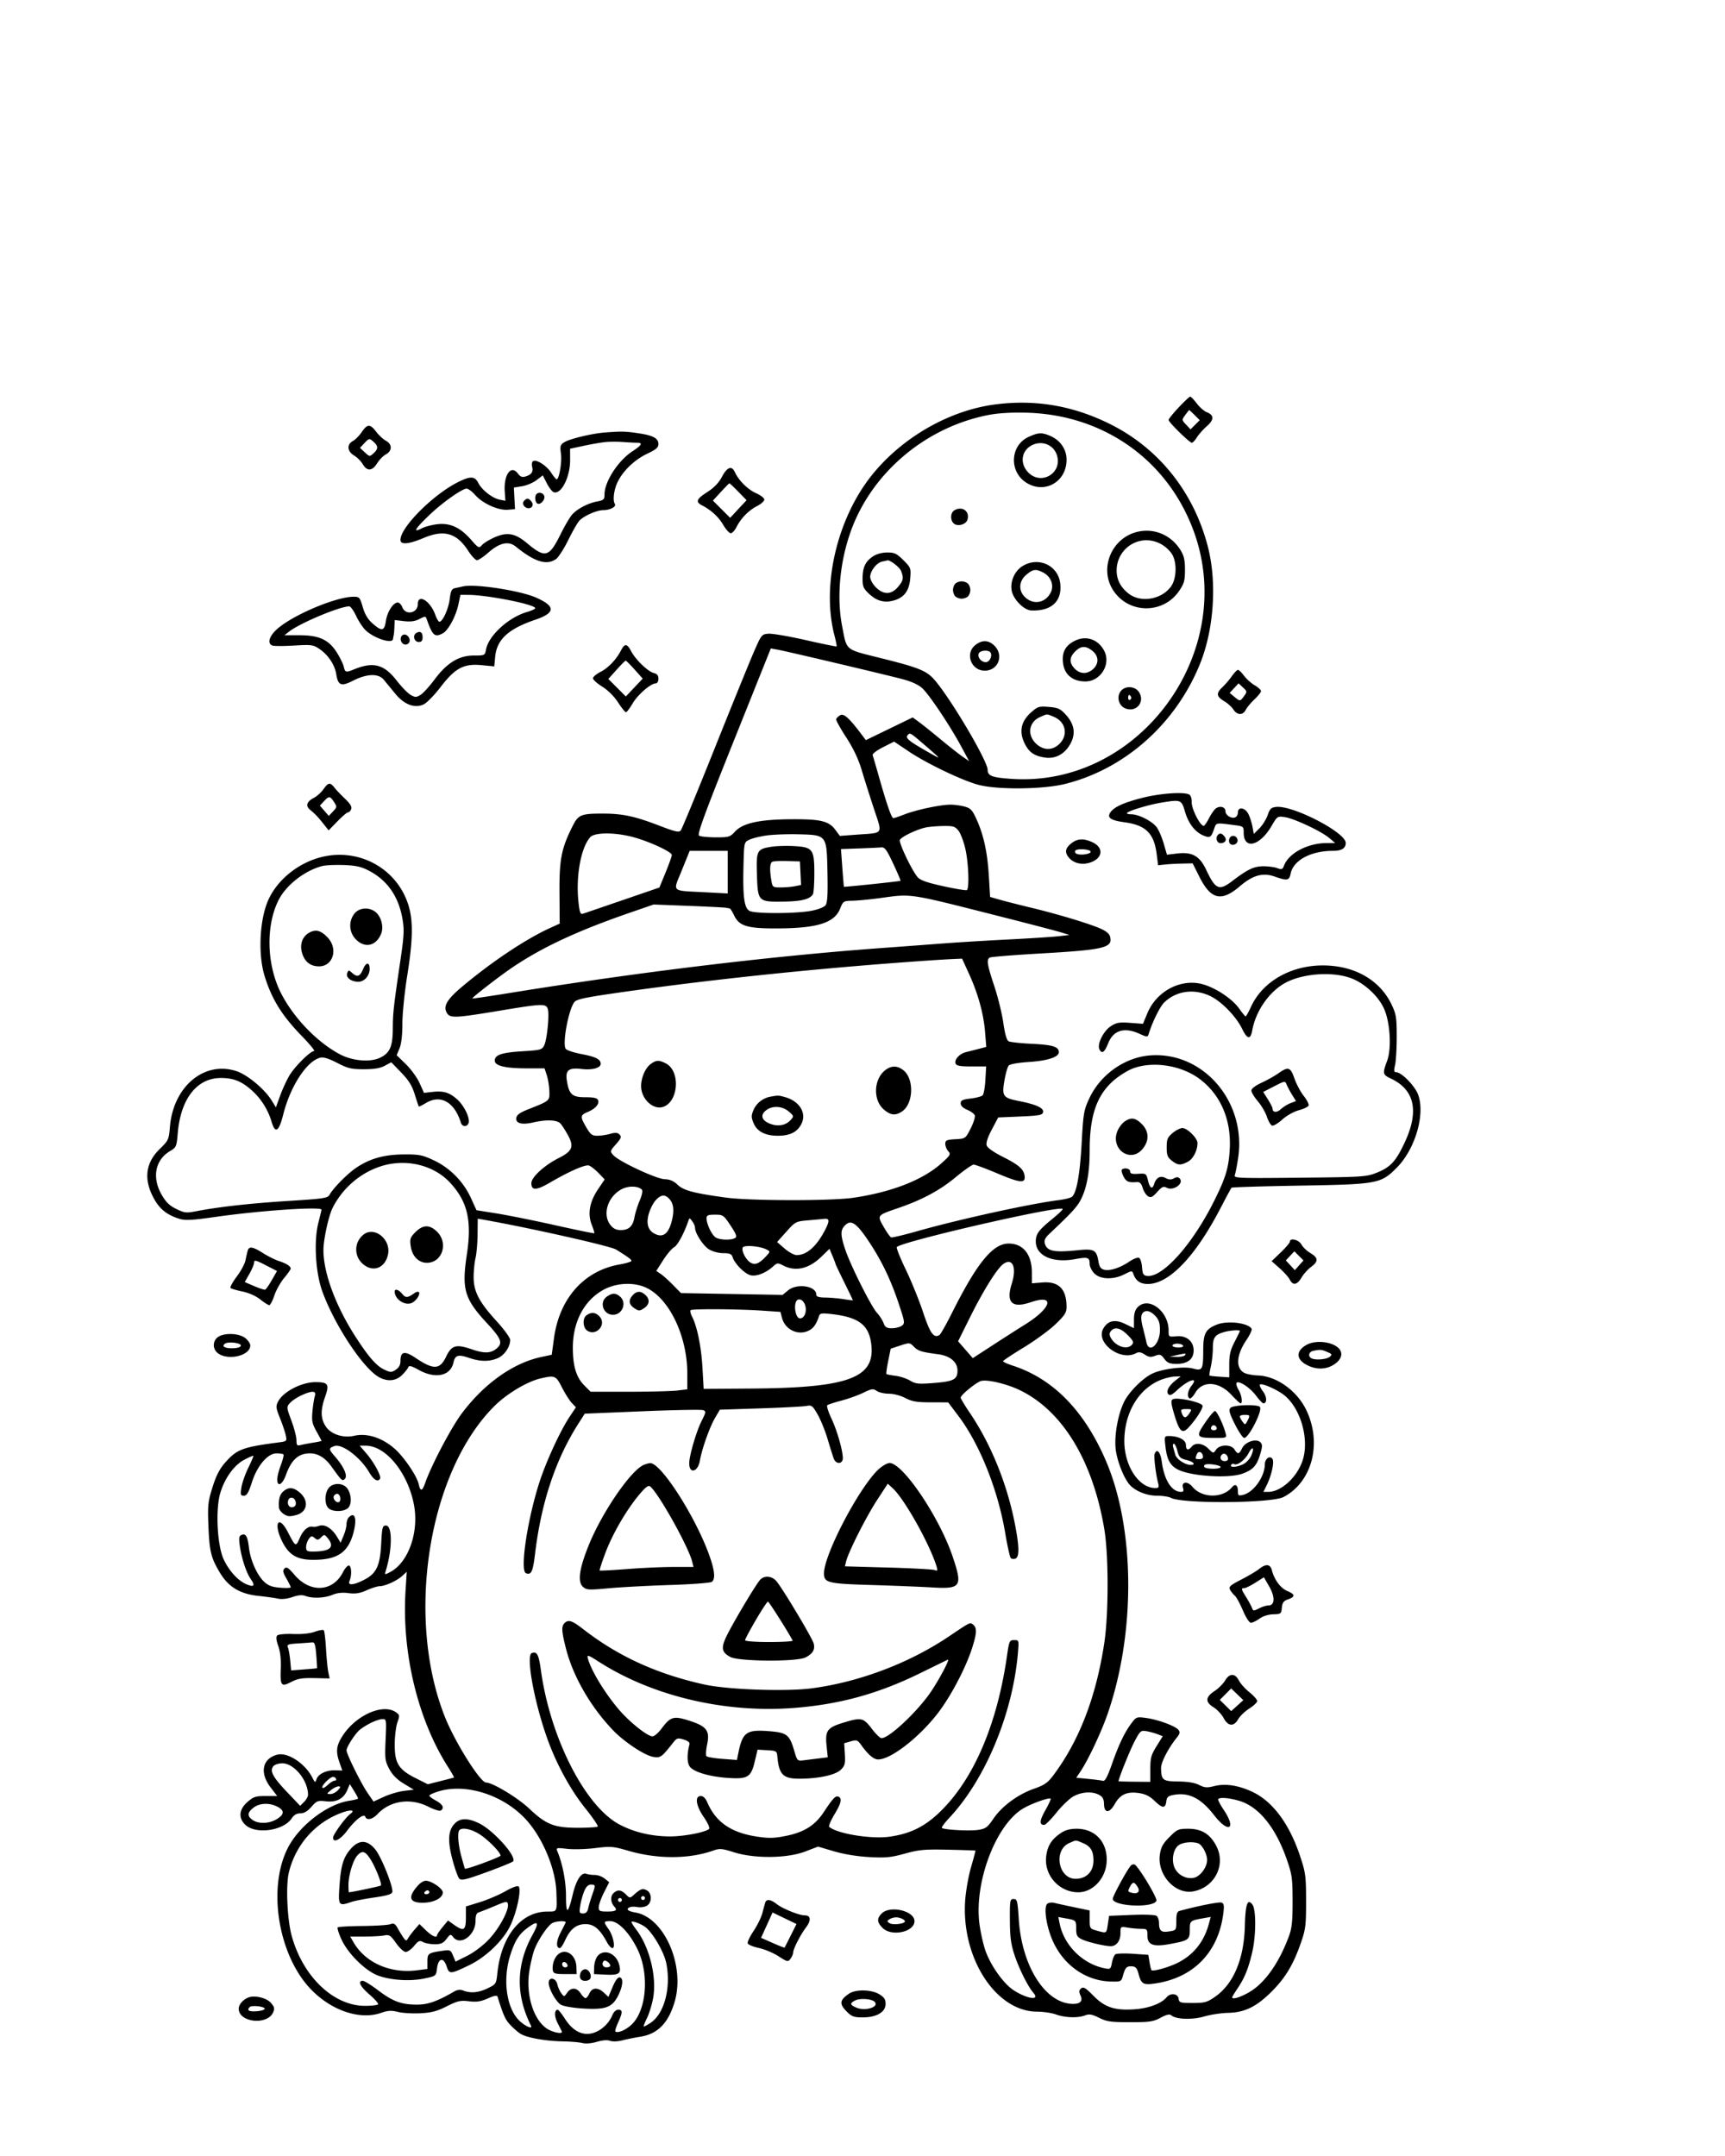 <svg xmlns="http://www.w3.org/2000/svg" viewBox="0 0 896 1120"><path fill-rule="evenodd" d="M612.25 211.635c-2.888 3.064-5.25 5.994-5.25 6.511 0 1.183 10.862 11.854 12.066 11.854.488 0 1.652-1.238 2.586-2.75s3.272-4.137 5.195-5.832c3.872-3.415 3.831-5.83-.128-7.335-1.282-.487-3.567-2.505-5.076-4.485-1.51-1.979-3.059-3.583-3.444-3.565-.384.017-3.061 2.539-5.949 5.602M517 210.09c-23.849 3.071-48.3 17.054-64.047 36.629-18.138 22.546-26.293 57.294-19.545 83.28.785 3.024 1.294 5.633 1.129 5.797-.164.164-7.415-1.32-16.113-3.298s-17.406-3.461-19.352-3.297c-3.46.293-3.631.516-7.852 10.299-2.374 5.5-11.553 28.107-20.398 50.238-8.846 22.13-16.587 40.866-17.203 41.634-.938 1.17-2.738.774-11.119-2.444-12.713-4.882-19.019-6.247-29-6.276-11.574-.035-13.059.543-15.926 6.201-5.948 11.739-7.082 17.403-6.967 34.793l.107 16.146-5.107 2.334c-12.478 5.701-30.017 17.392-45.31 30.201-7.949 6.658-10.142 10.226-8.346 13.582 1.69 3.157 3.805 3.085 28.202-.973 21.497-3.575 23.488-3.642 24.386-.814.912 2.874-.386 15.937-1.884 18.949-1.123 2.26-1.905 2.472-11.239 3.041-10.834.661-14.416 1.872-14.416 4.876 0 2.692 5.441 4 16.672 4.006l9.173.006 1.169 3.543c.643 1.949 1.241 5.632 1.328 8.185.177 5.193.337 5.053-10.842 9.484-4.459 1.767-6.081 2.935-6.315 4.547-.412 2.837 2.869 3.697 8.848 2.319 6.937-1.598 12.433-1.338 14.163.672.829.962 2.533 3.621 3.787 5.907 3.282 5.981 2.345 8.347-4.708 11.898C282.7 605.369 276 611.519 276 614.659c0 3.904 2.598 3.804 9.757-.376 9.96-5.815 18.219-9.425 20.156-8.811.94.299 3.162 2.042 4.938 3.875l3.23 3.332-3.481 5.173c-4.378 6.506-5.469 12.708-3.235 18.396.887 2.259 1.479 4.241 1.315 4.406-.165.164-9.273-1.706-20.24-4.156s-24.665-5.211-30.44-6.135l-10.5-1.679-2.884-6.326c-3.889-8.529-10.923-15.671-19.292-19.587-6.02-2.817-7.616-3.127-15.761-3.064-10.221.08-17.699 2.227-24.819 7.125-4.511 3.104-11.797 10.531-13.557 13.819-.937 1.751-2.979 2.062-20.863 3.181-19.838 1.242-36.459 3.079-47.936 5.298-5.652 1.093-6.464 1.012-10.792-1.084-3.542-1.714-5.399-3.517-7.629-7.406-5.142-8.965-3.37-18.109 4.396-22.692 3.187-1.88 3.375-2.319 3.961-9.248 1.513-17.899 9.944-28.7 22.404-28.7 6.611 0 10.843 1.714 16.217 6.569 4.751 4.293 8.314 9.993 10.139 16.222 1.856 6.337 3.795 5.118 6.029-3.791 3.686-14.699 12.206-27.787 19.237-29.552 1.641-.411 4.421.443 8.776 2.698 5.544 2.871 7.35 3.302 13.874 3.308 5.351.004 8.463-.513 10.862-1.808l3.363-1.813 5.175 5.342c3.898 4.025 5.632 6.822 7.028 11.334 1.019 3.295 1.964 6.128 2.1 6.295.135.167 1.76-.619 3.609-1.746 7.681-4.683 14.903-.652 18.259 10.192.667 2.157 3.18 2.296 3.977.22.945-2.463-2.299-9.198-5.995-12.443-4.067-3.57-7.014-4.441-12.821-3.786l-4.323.487-2.31-5.114c-1.27-2.813-4.465-7.215-7.1-9.783l-4.79-4.668 1.483-3.549c.946-2.265 1.486-6.909 1.492-12.832.004-5.105 1.125-16.257 2.491-24.782 2.993-18.688 3.17-28.668.652-36.76-5.992-19.25-26.017-30.113-45.802-24.845-11.737 3.125-22.193 11.651-26.902 21.939-4.589 10.022-5.519 28.325-2.017 39.666 3.728 12.072 8.993 20.56 19.383 31.25 4.143 4.263 6.995 7.75 6.337 7.75-1.987 0-10.119 8.089-12.897 12.83-1.433 2.445-3.581 7.139-4.773 10.43l-2.167 5.985-2.202-3.563c-3.641-5.892-12.559-13.338-18.231-15.222-16.725-5.555-32.854 7.906-34.613 28.886-.56 6.68-.768 7.131-5.312 11.553-7.656 7.45-8.492 16.392-2.489 26.635 2.865 4.888 6.708 7.788 12.77 9.636 3.027.922 6.635.724 19-1.044 22.913-3.277 54.763-5.433 54.763-3.707 0 .231-.728 3.26-1.617 6.731-2.458 9.596-1.502 26.031 2.086 35.85 6.498 17.784 21.532 40.364 29.679 44.577 4.395 2.272 8.639 1.79 11.765-1.337 1.518-1.517 2.955-3.344 3.193-4.058.319-.956 1.722-.579 5.309 1.426 8.709 4.868 16.584 3.226 18.123-3.779.853-3.887 2.447-4.363 8.122-2.429 5.801 1.977 10.371 2.032 14.806.179 3.492-1.459 6.534-5.887 6.534-9.51 0-1.119-3.183-5.514-7.099-9.799-9.125-9.988-11.909-15.375-11.877-22.987.013-3.181.457-7.583.986-9.783.53-2.2 1.005-7.694 1.057-12.209l.093-8.209 2.67.471c24.08 4.252 66.24 13.736 69.17 15.56 6.148 3.826 8 5.187 8 5.879 0 .437-2.797 1.287-6.215 1.889-18.442 3.249-31.203 17.598-34.02 38.256l-1.177 8.637-5.544 1.191c-14.649 3.146-29.791 13.962-41.35 29.535-5.465 7.364-15.686 26.807-18.793 35.75-1.569 4.517-2.524 4.742-3.39.799-.926-4.217-7.459-13.909-12.319-18.276-6.505-5.846-14.516-8.459-21.192-6.911-5.659 1.311-12.025-.747-14.719-4.76-2.777-4.136-2.884-8.435-.389-15.535 2.293-6.525 1.598-7.567-5.045-7.567-7.2 0-16.739 4.956-19.384 10.073-1.266 2.447-1.171 3.306.95 8.573 1.296 3.22 2.656 7.257 3.022 8.972.66 3.092.626 3.123-4.135 3.749-18.302 2.407-21.294 3.548-27.344 10.421-2.908 3.303-4.695 6.789-6.58 12.836-2.341 7.506-2.543 9.433-2.111 20.089.54 13.313 1.333 16.537 5.967 24.265 4.479 7.47 10.388 11.034 19.997 12.061 3.999.427 8.626 1.078 10.282 1.446 1.803.401 4.764.066 7.378-.835 3.036-1.046 5.108-1.221 6.803-.577 3.64 1.384 9.908 1.121 13.995-.587 2.458-1.027 5.136-1.313 8.326-.89 3.605.478 5.814.132 9.471-1.486 2.624-1.161 5.627-2.11 6.675-2.11 2.818 0 8.973-2.783 11.717-5.298l2.403-2.202-.619 9.852c-2.023 32.164 6.357 66.969 22.032 91.507 1.882 2.948 3.285 5.435 3.115 5.527s-3.296.918-6.949 1.835l-6.641 1.667-6.343-3.194c-8.854-4.458-10.887-7.76-10.83-17.592.024-4.181.649-9.299 1.389-11.373 1.252-3.508 1.199-3.874-.766-5.25-6.79-4.755-20.938 1.571-27.835 12.447-3.174 5.004-3.48 7.985-1.422 13.818l1.409 3.995-3.795-.1c-4.556-.119-8.753 1.93-9.633 4.705-.591 1.861-.763 1.787-2.136-.91-3.717-7.305-12.754-13.271-18.094-11.946-7.851 1.948-9.455 9.353-3.668 16.935l3.494 4.577h-5.959c-5.239 0-6.385.375-9.493 3.104-4.424 3.883-4.815 8.345-1.043 11.889 5.406 5.078 19.819 3.04 24.039-3.399 1.154-1.763 2.59-2.594 4.48-2.594 1.91 0 3.715-1.063 5.759-3.391 2.762-3.145 3.313-3.354 7.584-2.873 5.492.619 9.154-1.336 11.08-5.916l1.273-3.029 2.147 3.472c1.18 1.91 2.146 3.706 2.146 3.991s-2.017.821-4.483 1.191c-11.554 1.733-26.124 12.925-32.051 24.622-10.701 21.118-4.785 56.263 12.412 73.729 10.689 10.856 25.237 15.63 36.092 11.845 3.555-1.239 5.341-1.34 8.719-.489 2.337.588 7.558.903 11.603.698 5.828-.294 8.687-1.043 13.781-3.611 5.61-2.828 7.073-3.161 11.512-2.62 3.956.483 6.131.158 9.795-1.463 3.404-1.506 4.815-1.747 5.088-.87 2.9 9.335 3.965 11.742 6.349 14.353 1.539 1.684 3.975 3.834 5.414 4.777 3.223 2.111 12.951 3.875 22.269 4.037 3.85.067 8.352.454 10.005.86 1.814.446 4.811.195 7.557-.631 2.834-.853 5.401-1.055 6.807-.535 1.308.484 4.017.386 6.444-.234 2.303-.587 6.535-1.442 9.405-1.9 8.907-1.42 14.435-7.056 17.698-18.041 5.595-18.843-5.404-43.936-20.368-46.464-4.055-.685-5.197-1.853-2.735-2.798.723-.277 2.472-.283 3.888-.012s3.525-.016 4.687-.638c2.829-1.514 2.886-6.575.091-8.071-2.167-1.16-3.255-.791-6.639 2.25-2.141 1.924-2.179 1.922-4.25-.149-2.505-2.505-4.392-2.645-6.553-.485-1.594 1.595-1.324 4.812.575 6.845 1.758 1.882.811 2.55-3.612 2.55-3.991 0-4.5-.253-4.5-2.236 0-1.229 1.224-4.655 2.72-7.612l2.721-5.377-2.331-1.887c-1.283-1.039-3.595-1.888-5.139-1.888s-3.484-.26-4.312-.577c-2.611-1.002-5.313 3.038-7.144 10.684-2.506 10.464-3.515 10.7-3.515.821 0-7.604-1.79-16.839-4.515-23.294-.735-1.739-.389-1.82 5.114-1.186 3.245.374 9.803.193 14.572-.402 8.087-1.01 9.259-.913 17.375 1.439 15.013 4.351 31.284 4.309 43.815-.112 3.485-1.23 4.558-1.144 11 .879 10.64 3.342 27.517 3.153 36.849-.411l6.711-2.564 8.289 2.443c5.14 1.515 12.094 2.652 18.302 2.993 8.532.469 11.266.204 18.5-1.792 7.403-2.043 10.278-2.303 22.488-2.03 7.7.171 14.077.381 14.171.465s-.937 3.976-2.291 8.648c-1.355 4.673-2.731 12.557-3.058 17.521-1.96 29.764 16.024 57.435 37.366 57.49 3.197.008 7.612.664 9.812 1.456 4.759 1.715 11.318 1.929 15.094.493 2.214-.842 3.581-.608 7.315 1.249 3.98 1.98 6.122 2.284 16.091 2.286 10.099.001 12.027-.28 15.826-2.308 3.224-1.721 4.662-2.031 5.644-1.216 2.52 2.092 10.897 2.351 17.113.531 3.254-.953 8.842-1.794 12.417-1.869 8.528-.18 14.688-3.204 22.557-11.077 7.073-7.076 11.212-13.953 15.085-25.06 2.544-7.294 2.789-9.235 2.774-22-.015-13.033-.235-14.657-3.185-23.508-5.635-16.903-14.454-28.575-25.252-33.421-7.227-3.243-13.641-4.145-19.313-2.717-3.716.936-4.962.839-7.795-.604-2.224-1.133-5.895-1.746-10.794-1.801-8.128-.091-8.87-.664-8.997-6.949-.06-2.918 3.701-10.227 8.08-15.704 1.771-2.216 1.936-2.976.91-4.212-1.686-2.031-10.756-5.341-16.85-6.149-4.763-.632-5.044-.53-7.47 2.704-3.61 4.812-6.596 11.059-10.21 21.361-2.252 6.419-3.571 8.888-4.599 8.611-.792-.215-4.249-.665-7.681-1l-6.241-.611 2.045-3c4.017-5.894 10.853-20.347 14.235-30.091 14.607-42.101 14.288-96.16-.776-131.356-11.169-26.093-27.385-42.734-48.316-49.58-2.864-.937-5.2-1.989-5.191-2.338s4.831-3.56 10.716-7.135c5.886-3.575 13.304-8.997 16.484-12.049 4.918-4.718 5.784-6.081 5.784-9.101 0-9.238-4.102-13.338-12.637-12.63l-5.363.445v-5.432c0-9.585-4.48-15.233-12.082-15.233-8.198 0-16.385 10.013-29.39 35.944-3.006 5.995-5.934 11.189-6.506 11.543-2.988 1.846-4.872-.755-8.523-11.77-2.044-6.169-6.102-16.167-9.017-22.217s-5.003-11.31-4.641-11.689c2.883-3.018 86.159-22.095 86.159-19.738 0 .408-2.362 2.668-5.25 5.023-7.227 5.895-8.702 7.877-8.728 11.731-.05 7.481 8.667 11.441 20.406 9.271 6.657-1.231 7.572-.928 7.572 2.506 0 1.368 1.105 3.591 2.455 4.941 3.148 3.149 9.905 3.332 15.605.425 3.765-1.921 4.014-1.935 4.612-.25 1.301 3.664 3.603 5.28 7.523 5.28 11.109 0 24.779-14.303 37.941-39.696 2.795-5.392 5.295-10.029 5.555-10.304s16.074-.763 35.141-1.085c40.83-.69 42.357-.969 50.623-9.248 9.674-9.689 14.993-27.967 11.103-38.154-1.737-4.549-8.602-11.513-11.349-11.513-1.141 0-1.257-.762-.57-3.75.473-2.062.861-8.7.861-14.75 0-9.76-.292-11.62-2.594-16.5-5.142-10.9-15.532-18.134-28.699-19.982-19.304-2.708-37.478 5.889-44.415 21.012-1.254 2.733-2.508 4.96-2.786 4.949s-1.811-1.866-3.406-4.119c-3.807-5.378-13.324-11.453-20.167-12.874-11.06-2.296-22.895 4.352-27.492 15.444l-2.25 5.428-6.596-.497c-5.515-.415-7.137-.155-9.903 1.592-4.048 2.555-7.518 9.57-6.071 12.274 1.299 2.426 2.625 1.448 4.545-3.35 2.672-6.678 8.372-8.405 16.127-4.885 4.007 1.819 4.328 1.834 4.831.228 2.061-6.582 5.907-14.354 8.182-16.533 6.223-5.961 15.339-7.24 23.694-3.324 5.858 2.745 13.541 10.61 16.683 17.077 2.692 5.541 4.37 5.798 5.274.81 1.708-9.42 7.89-18.805 15.674-23.797 9.224-5.914 27.001-7.222 37.045-2.725 6.656 2.981 13.203 9.402 15.848 15.545 3.081 7.152 3.835 20.471 1.515 26.727-2.501 6.745-2.393 7.259 1.961 9.317 12.338 5.832 14.725 16.93 7.137 33.179-4.583 9.814-7.403 12.857-14.571 15.725-5.307 2.122-7.169 2.242-39.95 2.573-32.269.327-34.344.242-33.72-1.382.365-.952 1.145-4.968 1.734-8.925 4.344-29.21-18.19-55.376-45.826-53.211-13.124 1.028-25.703 9.942-31.494 22.317-2.822 6.031-3.106 7.687-3.966 23.201-.917 16.528-2.642 26.009-5.084 27.942-.693.549-3.735 1.31-6.76 1.692-15.043 1.898-51.829 9.98-73.801 16.215-6.765 1.919-12.74 3.343-13.277 3.164s-2.299-2.641-3.915-5.472c-3.48-6.092-3.593-5.945 7.493-9.751 12.612-4.33 21.706-9.22 30.054-16.161 4.25-3.533 8.391-6.423 9.203-6.423s6.359 2.061 12.327 4.58c11.803 4.982 14.578 5.263 14.143 1.432-.409-3.602-2.926-5.831-11.401-10.096-4.639-2.335-7.927-4.658-8.313-5.874-.414-1.307.524-4.212 2.674-8.277l3.313-6.265 11.489-.5c9.962-.434 11.534-.735 11.827-2.269.411-2.154-3.644-4.016-12.549-5.762-8.296-1.627-8.923-2.509-7.538-10.599.61-3.558 1.594-7.054 2.187-7.769.668-.804 4.696-1.537 10.579-1.923 9.636-.633 15.505-2.556 15.505-5.081 0-2.829-3.136-3.819-13.731-4.335-5.923-.288-11.461-.88-12.307-1.315-1.039-.534-1.95-3.66-2.804-9.619-.697-4.855-2.817-13.478-4.712-19.161-3.669-11.002-4.093-13.649-2.358-14.721.599-.37 12.186-1.31 25.75-2.089 33.794-1.941 38.224-2.99 36.787-8.715-.413-1.647-2.071-3.011-5.362-4.412-6.386-2.72-22.292-7.489-35.763-10.723-6.05-1.453-13.294-3.299-16.099-4.101l-5.099-1.46-.646-10.723c-.747-12.38-2.649-21.23-6.324-29.419-2.233-4.974-3.102-5.923-6.214-6.788-1.99-.553-5.324-1.007-7.41-1.01-5.127-.008-17.875 2.695-23.883 5.063-2.694 1.062-5.296 1.931-5.78 1.931-.96 0-3.449-7.172-7.634-22-1.475-5.225-2.884-10.036-3.131-10.691-.254-.674 2.075-2.468 5.36-4.129l5.81-2.938 7.471 5.042c9.25 6.242 27.828 15.16 36.26 17.404 9.981 2.658 33.74 2.407 45.196-.476 31.187-7.851 57.586-31.466 70.077-62.69 7.08-17.696 8.698-41.764 4.045-60.144-7.167-28.308-25.279-51.208-50.535-63.895-19.302-9.696-38.938-13.099-59.964-10.393m98.646 5.517c-1.824 2.504-1.817 2.582.45 4.996l2.304 2.452 2.391-2.391 2.391-2.391-2.637-2.637c-1.45-1.45-2.728-2.622-2.84-2.605-.113.018-1.039 1.177-2.059 2.576m-101.797-.106c-32.666 6.182-60.796 29.766-71.81 60.205-5.788 15.995-7.515 34.472-4.623 49.456 2.536 13.137 1.133 11.976 20.254 16.76 20.583 5.149 24.001 6.609 28.538 12.193C495.325 365.338 513 395.533 513 399.887c0 3.189 2.325 4.059 12.667 4.736 66.036 4.328 117.389-65.612 94.408-128.58-13.47-36.91-46.575-60.481-86.575-61.642-7.717-.224-14.731.168-19.651 1.1m-325.963 8.96c-1.304 1.903-3.387 4.004-4.628 4.669-3.22 1.723-2.923 5.364.606 7.449 1.576.931 3.626 2.981 4.557 4.557 2.238 3.788 4.946 3.625 7.463-.449 1.126-1.822 3.188-3.923 4.582-4.669 3.314-1.774 3.323-5.258.017-7.027-1.385-.741-3.658-2.842-5.051-4.669-3.204-4.201-4.589-4.175-7.546.139m126.114.227c-6.449.485-18.093 3.293-20.872 5.033-2.104 1.317-2.302 1.99-1.757 5.968.59 4.304-.929 13.324-2.24 13.299-.347-.007-1.638-1.568-2.869-3.469-2.392-3.692-7.638-7.023-9.372-5.951-.579.358-.809 1.617-.513 2.799.684 2.724-.241 4.165-3.284 5.116-1.871.584-2.79.245-4.122-1.522-3.53-4.679-7.385.632-6.796 9.364l.325 4.826-2.916-.584c-3.837-.768-9.204-4.931-11.111-8.619-1.886-3.648-4.1-3.743-10.642-.457C224.884 256.994 208 273.95 208 280.45c0 2.677 4.202 2.316 12.22-1.049 10.472-4.395 16.978-2.504 22.917 6.661 1.76 2.716 3.842 4.938 4.628 4.938.785 0 3.461-1.789 5.945-3.976 5.766-5.076 10.446-6.11 14.13-3.124 9.879 8.006 16.092 9.937 20.972 6.519 1.242-.87 4.072-5.255 6.289-9.744 2.217-4.49 4.789-9.017 5.715-10.06 2.255-2.541 9.016-5.566 12.5-5.593 3.613-.028 6.938-1.802 6.056-3.229-1.249-2.021-.462-7.696 1.638-11.813 2.954-5.791 8.819-11.281 15.352-14.371 4.368-2.067 5.638-3.17 5.638-4.898 0-3.062-2.797-4.545-10.741-5.694-6.666-.964-8.384-.997-17.259-.329m220.316 2.255c-9.701 4.405-10.321 18.182-1.075 23.897 9.533 5.892 20.746-.599 20.755-12.013.005-5.459-3.31-10.225-8.667-12.463-4.283-1.789-5.993-1.699-11.013.579m-345.147 3.377-2.18 2.321 2.495 2.344c2.422 2.276 2.554 2.291 4.506.524 2.491-2.254 2.536-3.723.181-5.854-2.332-2.111-2.403-2.101-5.002.665m125.331-.689c-2.2.221-7.239 1.095-11.198 1.942l-7.197 1.54.028 5.867c.043 8.907-4.715 18.162-8.575 16.681-.807-.31-2.403-2.397-3.546-4.638l-2.079-4.074-3.25 2.479c-1.787 1.364-5.167 2.786-7.511 3.16l-4.26.682.294 5.615.294 5.615-3.684.306c-5.029.419-13.098-3.224-17.015-7.682-1.751-1.993-3.855-3.473-4.674-3.288-3.173.714-12.93 7.751-19.377 13.976-7.358 7.103-8.469 9.128-3.637 6.63 1.711-.885 5.449-1.851 8.305-2.146 6.544-.675 11.685 1.742 17.321 8.145 3.862 4.387 4.034 4.467 5.693 2.634.941-1.04 3.941-2.85 6.668-4.023 6.461-2.779 10.546-2.01 16.683 3.143 9.379 7.874 11.466 7.333 17.299-4.489 2.227-4.513 5.032-9.262 6.234-10.553 2.777-2.985 8.226-5.789 12.981-6.681 3.267-.613 3.703-1.038 3.703-3.615 0-6.624 6.975-17.442 14.415-22.357 5.069-3.349 5.663-4.496 2.335-4.509-1.238-.004-4.5-.178-7.25-.385s-6.8-.196-9 .025m221.52 1.653c-5.378 2.721-6.415 9.123-2.236 13.8 6.697 7.496 18.312.797 15.163-8.745-1.767-5.352-7.73-7.684-12.927-5.055m-160.992 16.369c-1.7 3.204-4.132 5.718-7.809 8.07-5.459 3.492-6.047 5.012-2.619 6.777 4.747 2.445 8.585 5.96 10.991 10.065 1.43 2.439 3.22 4.435 3.978 4.435.759 0 2.118-1.462 3.019-3.25 2.301-4.56 6.27-8.603 10.662-10.862 2.063-1.061 3.75-2.573 3.75-3.362 0-.788-1.927-2.285-4.283-3.327-4.278-1.892-9.041-6.621-11.001-10.922-1.616-3.548-3.993-2.703-6.688 2.376m-.625 7.946-4.097 4.444 4.477 4.477 4.478 4.478 4.259-4.574 4.26-4.574-4.301-4.425c-2.365-2.434-4.453-4.39-4.64-4.348-.186.043-2.183 2.078-4.436 4.522m-95.736 1.068c-1.05 1.05-.779 4.146.429 4.892 1.556.962 4.297-2.093 3.572-3.981-.618-1.612-2.803-2.11-4.001-.911m-6.443 3.509c-1.363 1.363.143 3.824 2.339 3.824 2.003 0 2.757-1.909 1.401-3.544-1.464-1.763-2.201-1.819-3.74-.28m223.526 4.904c-2.138 1.246-2.29 5.227-.263 6.909 2.003 1.663 6.228.484 7.002-1.954 1.395-4.396-2.624-7.352-6.739-4.955M592 276.026c-14.456 2.547-21.68 19.45-13.36 31.26 8.281 11.757 25.774 11.571 33.86-.36 2.572-3.794 3-5.354 3-10.926 0-5.08-.512-7.324-2.345-10.271-4.613-7.42-12.8-11.175-21.155-9.703m.123 5.001c-7.086 1.621-12.118 7.962-12.121 15.273-.002 4.877 2.122 8.93 6.386 12.183 6.289 4.796 17.064 2.897 21.882-3.856 3.065-4.298 3.131-13.272.125-17.304-3.873-5.196-10.267-7.67-16.272-6.296m-138.556 7.919c-4.021 2.651-5.49 5.688-5.532 11.436-.031 4.285.384 5.277 3.387 8.109 3.959 3.734 7.919 4.806 12.785 3.462 5.392-1.489 8.052-5.034 8.583-11.44.442-5.329.331-5.627-3.549-9.507-3.455-3.456-4.606-4.005-8.373-3.999-2.63.004-5.535.775-7.301 1.939m4.703 2.757c-2.882.557-6.27 4.884-6.27 8.009 0 1.366 1.288 3.73 2.923 5.365 3.984 3.984 8.052 3.93 11.488-.154 2.835-3.369 3.065-4.541 1.632-8.31-.774-2.036-6.045-6.021-7.243-5.477-.165.075-1.304.33-2.53.567m72.92 2.323c-4.148 2.529-6.59 8.027-5.692 12.815.856 4.565 6.346 10.12 10.152 10.274 10.52.425 16.101-4.762 15.06-13.996-1.058-9.39-11.248-14.137-19.52-9.093m1.887 4.563c-3.715 3.126-4.159 7.872-1.049 11.21 4.359 4.679 11.026 3.636 13.812-2.16 1.752-3.645.015-8.145-3.931-10.186-3.903-2.018-5.297-1.839-8.832 1.136M496.2 303.2c-.66.66-1.2 2.145-1.2 3.3s.54 2.64 1.2 3.3 2.145 1.2 3.3 1.2 2.64-.54 3.3-1.2 1.2-2.145 1.2-3.3-.54-2.64-1.2-3.3-2.145-1.2-3.3-1.2-2.64.54-3.3 1.2m-255.7 1.424c-1.1.25-2.96.657-4.134.905-1.742.368-2.255 1.428-2.798 5.777-.639 5.112-3.652 11.694-5.352 11.694-.448 0-1.412-1.653-2.142-3.673-2.629-7.27-9.074-11.13-9.074-5.434 0 4.658-6.355 5.934-8 1.607-.523-1.375-1.604-2.5-2.403-2.5-2.353 0-5.445 4.803-6.16 9.57-.796 5.312-2.082 5.559-6.905 1.324-2.459-2.159-4.016-4.751-5.106-8.5-1.478-5.083-1.753-5.394-4.787-5.394-8.936 0-30.887 9.197-39.389 16.504-4.388 3.77-5.635 7.751-2.773 8.849.812.311 5.874.311 11.25-.002 9.145-.531 9.996-.415 13.249 1.814 4.488 3.076 7.896 8.184 8.664 12.987.958 5.988 2.516 6.602 8.749 3.449 7.3-3.694 13.155-3.862 15.976-.46a2002 2002 0 0 1 5.907 7.183c4.686 5.726 10.142 7.791 14.775 5.593 1.643-.779 5.569-4.792 8.724-8.917 7.613-9.952 12.09-12.356 21.343-11.463l6.615.639.484-5.046c.859-8.937 6.793-14.411 20.782-19.169 10.57-3.596 10.71-6.978.478-11.511-8.303-3.679-31.65-7.261-37.973-5.826m-2.455 9.603c-1.288 6.006-5.23 13.266-8.011 14.755-4.217 2.256-5.359 1.265-8.368-7.267-.594-1.682-.815-1.689-3.827-.132-2.282 1.18-4.575 1.49-8.018 1.082l-4.821-.571-.125 3.453c-.069 1.899-.238 3.903-.375 4.453s-.306 1.45-.375 2c-.334 2.67-9.847-.403-14.224-4.595-1.429-1.369-3.644-4.721-4.921-7.447S182.107 315 181.434 315c-4.923 0-25.646 8.689-31.319 13.132L147.73 330h7.819c10.146 0 15.144 2.279 19.312 8.806 1.649 2.582 3.303 5.932 3.677 7.444.781 3.163 1.04 3.227 5.59 1.384 9.826-3.981 15.403-2.486 21.879 5.866 2.559 3.3 5.845 6.672 7.303 7.494 2.35 1.325 2.926 1.325 5.099 0 1.347-.822 4.618-4.402 7.27-7.955 6.514-8.73 12.672-12.506 20.398-12.506 5.7 0 5.797-.048 6.379-3.148 1.356-7.23 11.692-16.678 21.294-19.467 2.337-.679 4.25-1.564 4.25-1.967 0-1.945-24.545-6.845-34.667-6.92l-4.167-.031zm-21.893 14.659c-1.977 1.252-.985 4.614 1.362 4.614 1.433 0 1.986-.672 1.986-2.417 0-2.667-1.28-3.506-3.348-2.197m-7 1.02c-1.818 1.124-1.055 4.489 1.113 4.906.957.185 2.026-.407 2.375-1.316.818-2.132-1.683-4.706-3.488-3.59M559 332.558c-4.689 2.043-6.951 5.17-6.978 9.645-.044 7.437 4.308 11.797 11.777 11.797 7.849 0 13.352-8.939 9.769-15.869-2.976-5.754-8.927-8.031-14.568-5.573m-52.365 2.515c-5.533 4.352-2.257 13.327 4.865 13.327 6.981 0 10.069-7.922 5.045-12.945-2.999-3-6.415-3.132-9.91-.382m-184.073 2.807c-2.474 4.784-6.594 9.096-10.688 11.184-2.131 1.087-3.874 2.575-3.874 3.307s2.176 2.683 4.835 4.336c2.906 1.806 6.166 5.059 8.169 8.149 1.833 2.829 3.688 5.144 4.122 5.144s2.005-2.074 3.491-4.609c2.672-4.56 9.425-10.391 12.033-10.391.757 0 1.35-1.051 1.35-2.392 0-1.709-.705-2.568-2.47-3.011-3.029-.76-9.428-6.948-11.733-11.347-2.099-4.004-3.311-4.09-5.235-.37m235.893.575c-2.896 2.895-3.118 5.54-.705 8.392 2.699 3.189 6.377 3.627 9.543 1.137 3.613-2.842 3.644-7.102.072-9.911-3.46-2.722-5.912-2.617-8.91.382m-177.38 46.59c-15.279 38.147-19.019 48.376-17.939 49.06.75.475 4.633.871 8.628.88 6.799.014 7.44-.177 10-2.975 4.061-4.439 12.649-6.327 29.236-6.428 15.354-.093 19.512.914 22.946 5.558l2.291 3.099 9.131-.674c13.849-1.024 13.064.195 8.597-13.355-2.123-6.44-5.002-15.535-6.397-20.21-1.715-5.744-4.328-11.252-8.058-16.986-3.036-4.667-5.378-8.909-5.205-9.428s1.099-1.425 2.058-2.015c1.837-1.128 4.62 1.314 10.761 9.445l2.624 3.474 12.163-5.906 12.163-5.905 3.213 2.349c1.767 1.293 6.813 5.334 11.213 8.982s9.553 7.708 11.451 9.022l3.45 2.39-4.183-7.756c-5.687-10.543-16.361-26.537-20.036-30.021-1.946-1.846-5.476-3.516-9.982-4.725-8.476-2.273-60.289-14.519-65.26-15.423l-3.561-.648zm127.282-45.532c-.744 1.938 1.356 4.487 3.698 4.487 1.906 0 3.513-3.273 2.451-4.991-.966-1.562-5.499-1.19-6.149.504m-188.116 8.448-4.259 4.757 4.544 4.545 4.545 4.545 4.384-4.64 4.385-4.64-4.17-4.662c-2.294-2.565-4.395-4.663-4.67-4.663s-2.417 2.141-4.759 4.758m319.616 3.289c-1.254 1.788-3.537 4.445-5.073 5.906-3.221 3.062-2.926 4.738 1.27 7.217 1.645.972 3.708 2.861 4.584 4.197 1.994 3.044 4.937 3.126 6.436.18.63-1.238 2.671-3.69 4.535-5.449s3.391-3.687 3.391-4.284c0-.596-1.483-1.96-3.296-3.029-1.813-1.07-4.301-3.305-5.53-4.966s-2.64-3.022-3.136-3.022-1.928 1.462-3.181 3.25m1.176 6.215-2.327 2.477 2.397 1.996c2.998 2.496 3.038 2.493 5.097-.342 1.628-2.241 1.604-2.432-.57-4.474l-2.271-2.133zm-58.462 1.106c-2.854 2.855-1.725 8.04 2.065 9.481 5.685 2.161 10.273-3.489 6.951-8.559-1.908-2.912-6.55-3.387-9.016-.922m3.429 3.988c0 .857.457 1.276 1.016.931.559-.346.758-1.047.441-1.559-.857-1.387-1.457-1.129-1.457.628m-50.325 7.422c-5.128 4.502-6.389 9.616-3.81 15.446 2.32 5.246 5.214 7.353 11.2 8.155 5.521.74 10.511-2.223 13.288-7.889 2.44-4.977 1.528-9.761-2.749-14.428-2.827-3.085-4.026-3.635-8.779-4.03-5.075-.42-5.788-.207-9.15 2.746m4.567 2.513c-5.736 2.493-6.855 9.047-2.319 13.583 3.872 3.872 8.743 3.984 12.441.287 4.596-4.596 3.174-11.406-2.912-13.949-3.983-1.664-3.179-1.673-7.21.079m-68.575 9.173c-1.724 1.723-.102 3.07 11.833 9.83 5.64 3.195 5.531 3.049-3.611-4.812-6.923-5.954-7.149-6.092-8.222-5.018m-303.678 28.348c-1.181 1.658-3.407 3.667-4.947 4.463-3.812 1.972-4.473 4.195-1.871 6.3 2.495 2.017 4.027 3.644 7.213 7.657l2.331 2.935 4.553-4.685c2.505-2.577 4.996-4.685 5.536-4.685s1.274-.761 1.631-1.69c.447-1.167-.526-2.806-3.143-5.292-2.086-1.981-4.575-4.596-5.532-5.81-2.3-2.917-3.209-2.79-5.771.807m425.165 4.498c-9.796 2.531-14.712 4.825-16.526 7.709-1.649 2.622.407 3.977 7.507 4.948 11.017 1.507 15.28 5.717 16.662 16.458l.756 5.872 3.473-.379c1.911-.208 5.947-.433 8.97-.5l5.496-.121 3.504 6.985c5.94 11.841 11.38 13.138 20.927 4.988 6.843-5.841 11.987-7.281 18.211-5.098 6.504 2.281 7.522 2.094 8.243-1.509C671.77 446.9 680.842 442 692.349 442c4.528 0 6.651-1.319 6.651-4.133 0-5.396-27.34-19.562-36.058-18.683-2.653.267-3.35.925-4.483 4.238-.738 2.157-2.659 5.24-4.27 6.851l-2.929 2.928-.716-3.816c-.393-2.099-1.363-5.069-2.155-6.6-1.723-3.332-5.389-3.844-5.389-.754 0 1.118-.648 2.28-1.439 2.584-2.057.789-5.045-1.146-5.053-3.274-.01-2.221-3.059-2.959-5.129-1.24-.839.696-2.401 2.983-3.472 5.082S625.619 429 625.203 429c-1.801 0-6.203-8.582-6.203-12.093 0-2.445-.535-3.898-1.582-4.3-3.447-1.323-15.402-.384-24.264 1.906m-424.906 1.737-2.1 2.25 2.318 2.68 2.317 2.68 2.194-2.335c2.104-2.24 2.124-2.441.493-4.93-2.075-3.167-2.558-3.199-5.222-.345m434.443.793c-5.868.986-15.843 3.962-17.141 5.114-.543.482.285.843 1.934.843 4.005 0 11.122 3.638 13.415 6.858 1.052 1.477 2.662 5.264 3.578 8.414l1.665 5.729 5.276-.62c7.828-.92 11.702 1.247 15.092 8.444 4.835 10.264 6.688 11.08 13.459 5.925 8.131-6.19 11.332-7.716 16.216-7.734 2.577-.009 5.853.428 7.28.971 2.241.852 2.712.678 3.454-1.273 2.469-6.495 12.168-11.672 22.013-11.75l4.568-.036-3-2.563c-4.074-3.48-18.206-10.143-23.056-10.871-3.889-.583-3.986-.52-6.944 4.556-6.124 10.508-14.5 12.533-14.5 3.506 0-3.186-.166-3.323-4.75-3.915-9.925-1.282-9.455-1.372-10.643 2.037-1.54 4.421-2.12 4.766-5.595 3.327-4.333-1.795-7.743-6.273-9.574-12.572-1.764-6.066-2.093-6.18-12.747-4.39M480.5 429.934c-5.03 1.223-12.491 4.879-13.077 6.407-.601 1.565 6.182 15.797 9.213 19.333 1.378 1.607 4.85 2.831 13.306 4.691 6.293 1.383 11.806 2.291 12.25 2.016 1.367-.845.895-14.104-.762-21.387-.863-3.796-2.471-8.047-3.572-9.448-1.781-2.263-2.69-2.535-8.181-2.444-3.397.057-7.527.431-9.177.832m-173.898 4.954c-4.84 5.347-7.57 20.253-6.145 33.553.606 5.662.989 6.659 2.383 6.206.913-.297 10.21-3.477 20.66-7.068l19-6.527 3.202-7.776c1.762-4.277 3.224-8.368 3.25-9.091.063-1.718-12.653-7.506-21.016-9.567-9.306-2.294-19.127-2.17-21.334.27m91.664-.884c-3.428.479-7.478 1.467-9 2.195-2.765 1.324-2.766 1.327-3.075 13.313-.42 16.31.354 22.167 3.131 23.687 2.79 1.528 24.031 1.484 32.178-.066 3.461-.658 6.553-1.88 7.307-2.887.977-1.305 1.23-5.594 1-16.971-.397-19.66-.261-19.481-14.996-19.87-5.671-.149-13.116.12-16.545.599m234.401-.337c-1.465 1.465-.622 4.333 1.274 4.333 2.553 0 3.535-1.721 2.023-3.544-1.321-1.591-2.269-1.818-3.297-.789m5.926 1.951c-.362.944-.224 2.151.307 2.682 1.445 1.445 4.297-.039 3.912-2.035-.45-2.341-3.396-2.792-4.219-.647m-81.363 1.933c-3.801 2.663-4.438 4.915-2.196 7.765 2.441 3.103 6.881 4.197 11.221 2.765 6.537-2.158 7.226-7.676 1.307-10.485-4.241-2.012-7.502-2.026-10.332-.045m-156.367 2.304c-7.694 1.181-8.08 1.899-7.696 14.303.44 14.224.596 14.386 13.718 14.211 9.35-.126 13.617-1.173 15.35-3.769.404-.605.741-5.438.75-10.739.02-12.662-.809-13.795-10.485-14.33-3.85-.213-9.086-.067-11.637.324m45.297.891-9.341.331.71 9.712c.391 5.341.769 9.779.84 9.861.201.231 29.095-2.803 29.39-3.086.142-.137-1.567-4.145-3.798-8.906-3.411-7.279-4.408-8.625-6.259-8.45-1.211.114-6.405.356-11.542.538m112.37 1.206c-.361.584.009 1.318.822 1.63 2.17.832 7.148.079 7.148-1.082 0-1.374-7.156-1.865-7.97-.548M354.194 452c-4.75 11.75-6.004 10.551 12.056 11.517l11.75.627V442h-19.764zm47.056-4.359c-1.366.574-1.57 3.792-.608 9.609.603 3.647.736 3.75 4.864 3.75 2.334 0 5.67-.285 7.413-.634l3.169-.634-.294-6.116-.294-6.116-6.5-.192c-3.575-.106-7.062.044-7.75.333m-233.867 2.251c-9.025 2.32-18.641 9.782-22.612 17.547-6.79 13.28-6.323 33.601 1.111 48.328 6.394 12.666 18.438 25.28 30.307 31.739 6.645 3.617 15.921 4.485 21.193 1.983 5.112-2.426 6.612-5.851 6.651-15.189.034-8.151.388-11.327 3.969-35.606 1.871-12.687 2.02-15.749 1.036-21.398-2.036-11.689-7.906-20.075-17.538-25.053-3.92-2.026-6.729-2.646-13-2.868-4.4-.157-9.403.076-11.117.517M457 466.55c-5.225.703-11.641 1.317-14.258 1.364-4.587.083-4.816.229-6.351 4.067-3.013 7.53-11.939 10.288-33.391 10.316-14.925.019-19.065-1.268-21.675-6.742-.932-1.955-1.95-3.589-2.26-3.632a56 56 0 0 1-2.065-.363c-.825-.157-9.6-.601-19.5-.985l-18-.698-12 4.146c-27.271 9.421-45.357 17.81-61 28.294-6.685 4.481-21.54 15.977-21.149 16.367.138.138 8.328-1.059 18.2-2.662 67.453-10.947 135.938-19.248 193.949-23.508 11.55-.848 26.625-1.97 33.5-2.493s21.725-1.42 33-1.994 22.975-1.334 26-1.688l5.5-.645-4.5-1.381c-2.475-.759-15.75-4.236-29.5-7.725-50.767-12.882-47.337-12.348-64.5-10.038m-272.927 8.085c-3.16 4.016-2.794 9.798.85 13.442 4.662 4.662 10.416 3.347 13.036-2.978 1.536-3.709-.048-9.348-3.258-11.596-3.457-2.422-8.233-1.913-10.628 1.132M161 484.301c-3.886 1.954-5.478 6.159-4.089 10.796 1.37 4.572 4.345 6.903 8.812 6.903 7.263 0 10.011-9.048 4.527-14.906-3.403-3.635-6.01-4.422-9.25-2.793m325.5 14.391c-55.539 3.68-114.325 9.699-163.922 16.783-18.874 2.696-23.164 3.605-24.294 5.15-3.058 4.179-6.249 21.533-4.452 24.215.494.738 4.16 1.962 8.146 2.722 7.529 1.434 10.022 2.7 10.022 5.085 0 2.156-4.374 3.333-9.937 2.674-6.719-.796-8.486.629-7.608 6.131 1.139 7.136 2.724 8.548 9.599 8.548 4.441 0 6.16.395 6.589 1.513.771 2.009-1.399 4.486-5.393 6.155-3.915 1.637-3.983 2.405-.708 7.994 2.163 3.69 3.022 4.338 5.757 4.338 1.768 0 4.773-.447 6.678-.994 2.644-.758 3.787-.67 4.828.37 1.151 1.151.862 1.933-1.85 5.022-3.166 3.606-3.185 3.69-1.334 5.737 2.977 3.29 22.336 12.329 26.66 12.447 2.674.073 4.625.912 6.663 2.864 3.122 2.992 8.295 4.37 25.056 6.675 12.558 1.727 54.72 1.788 66.22.096 20.066-2.953 36.162-9.26 45.839-17.96 4.598-4.134 4.89-4.656 3.48-6.214-.846-.935-1.539-2.654-1.539-3.819 0-1.852.663-2.158 5.25-2.422 5.248-.302 5.251-.304 7.944-5.617 1.481-2.924 2.439-5.978 2.128-6.787s-2.085-2.108-3.943-2.884c-2.168-.906-3.379-2.097-3.379-3.324 0-1.557.96-2.025 5.173-2.524 2.846-.337 5.644-1.083 6.219-1.658.574-.574 1.222-4.186 1.439-8.026l.395-6.982h-7.645c-5.954 0-7.774-.34-8.234-1.537-.771-2.01 2.096-5.113 5.477-5.928a419 419 0 0 0 6.568-1.667l3.893-1.022-.614-7.673c-.762-9.533-3.652-20.022-8.346-30.291L499.722 498l-4.111.18c-2.261.099-6.361.33-9.111.512m-297.919 4.768c-1.632 3.907-3.012 4.365-5.731 1.904-1.678-1.519-1.857-1.508-2.492.144-.866 2.257 2.009 4.492 5.776 4.492 3.097 0 5.866-3.145 5.866-6.663 0-3.7-1.849-3.634-3.419.123m149.536 49.171c-2.836 1.986-5.118 7.158-5.113 11.587.007 6.744 6.413 12.651 11.628 10.723 7.895-2.921 8.786-18.605 1.277-22.488-3.594-1.859-4.928-1.828-7.792.178m250.185 2.472c-2.859 1.099-7.449 4.022-10.2 6.495C569.56 569.279 566 579.838 566 597.5c0 11.228-1.456 19.495-4.484 25.46-2.027 3.994-4.667 6.876-16.627 18.155-1.972 1.86-2.609 3.24-2.206 4.781 1.069 4.087 4.742 4.857 17.044 3.575 8.47-.884 9.807-.191 10.783 5.59.512 3.028 1.215 4.083 3.025 4.537 2.959.743 8.264-.972 13.045-4.217 2.023-1.373 4.268-2.27 4.989-1.993.724.278 1.45 2.431 1.621 4.808.255 3.545.695 4.359 2.492 4.615 7.969 1.134 23.364-15.893 34.64-38.311 6.327-12.579 7.891-17.71 8.439-27.679.824-15.003-4.66-27.902-15.345-36.088-9.54-7.308-24.506-9.708-35.114-5.63m-128.532.863c-5.936 4.67-6.384 15.309-.853 20.252 3.529 3.153 6.087 3.481 9.534 1.222 6.025-3.947 6.501-16.973.785-21.469-3.181-2.502-6.289-2.504-9.466-.005M664 557.58c-1.925 1.366-5.862 3.569-8.75 4.896-3.23 1.485-5.25 3.047-5.25 4.06 0 .905 1.501 3.4 3.336 5.544s3.948 5.75 4.695 8.015 1.95 4.344 2.671 4.621c.722.277 3.114-1.124 5.315-3.113 2.278-2.057 5.992-4.148 8.617-4.85 2.537-.679 4.822-1.778 5.077-2.443s-.884-2.919-2.533-5.01c-1.648-2.09-3.818-6.162-4.822-9.05-2.075-5.967-3.2-6.326-8.356-2.67m-2.184 6.741-5.684 2.928 2.434 3.856c1.339 2.12 2.434 4.288 2.434 4.816 0 2.061 2.252 2.191 4.324.25 1.197-1.121 3.449-2.52 5.004-3.109l2.829-1.072-2.037-3.296c-1.121-1.813-2.393-4.197-2.829-5.298-.77-1.948-.944-1.924-6.475.925m-261.743 5.408c-3.872.728-7.237 3.419-8.723 6.975-1.177 2.818-1.169 3.794.058 6.73C393.226 587.785 397.474 590 404 590c6.454 0 10.285-1.973 12.372-6.372 2.622-5.524-1.107-11.544-8.455-13.652-3.511-1.007-3.763-1.015-7.844-.247m-1.85 6.828c-3.404 2.383-2.835 5.29 1.381 7.051 4.258 1.779 8.433 1.113 11.033-1.759 1.805-1.994 1.784-2.09-.952-4.444-3.249-2.795-8.164-3.158-11.462-.848m185.894 6.074c-1.281.897-2.932 3.076-3.67 4.842-3.89 9.311 6.629 16.979 12.964 9.45 3.622-4.304 3.497-9.169-.334-13-3.315-3.315-5.601-3.645-8.96-1.292m24.96 5.958c-2.655 2.234-3.077 3.252-3.077 7.427 0 4.036.437 5.183 2.635 6.911 3.127 2.461 4.519 2.562 8.306.603 2.775-1.434 5.059-5.84 5.059-9.756 0-2.529-5.294-7.774-7.846-7.774-1.1 0-3.385 1.165-5.077 2.589m-411.48 17.344c-10.669 3.515-19.725 11.376-24.846 21.567-2.076 4.131-4.751 16.452-4.751 21.882 0 11.831 6.292 28.898 16.511 44.782 6.849 10.646 10.927 15.342 15.006 17.277 3.316 1.574 3.798 1.583 6.043.111 1.643-1.076 2.44-2.53 2.44-4.453 0-5.118 2.133-5.547 7.989-1.607 9.206 6.196 12.515 6.043 15.73-.73 2.842-5.985 5.177-6.646 13.414-3.795 6.559 2.27 10.027 2.085 13.117-.7 2.966-2.673 2.01-5.007-5.272-12.86-11.779-12.703-13.22-17.63-10.472-35.807 2.649-17.521.345-27.382-8.686-37.179-8.606-9.337-23.238-12.765-36.223-8.488m385.11 1.694c-.345.345.041 1.92.859 3.5 1.433 2.771 2.613 3.27 6.965 2.941 1.478-.112 2.295.72 3 3.054.533 1.765 1.782 3.696 2.776 4.293 1.492.896 2.323.513 4.762-2.194 2.48-2.753 3.274-3.108 4.943-2.215 3.353 1.795 8.993-2.09 6.826-4.701-.781-.941-1.563-.988-3.068-.182-1.487.796-2.637.751-4.361-.172-2.656-1.421-4.86-.256-5.938 3.139-.945 2.979-2.187 2.261-3.183-1.84-.888-3.655-1.017-3.743-5.099-3.482-3.197.205-4.189-.091-4.189-1.25 0-1.489-3.06-2.125-4.293-.891M323.02 617.711c-7.314 3.76-10.299 13.122-5.947 18.654 1.503 1.911 2.994 2.635 5.428 2.635 4.166 0 6.226-1.973 7.081-6.782.364-2.045 1.572-5.88 2.686-8.522 1.244-2.952 1.667-5.161 1.097-5.731-1.924-1.924-6.861-2.045-10.345-.254m17.56 5.797c-1.279 1.38-2.909 4.597-3.624 7.149-1.554 5.552-.091 9.22 4.295 10.762 3.687 1.297 6.254-1.185 7.773-7.519 1.301-5.423.807-8.926-1.597-11.33-2.221-2.221-4.166-1.954-6.847.938m26.42 9.37c0 3.115 2.869 8.982 4.933 10.086 2.331 1.248 8.046 1.335 9.914.152 1.057-.67.541-2.069-2.391-6.485-3.591-5.408-3.912-5.631-8.098-5.631-3.597 0-4.358.328-4.358 1.878m-9.553 1.622c-2.245 6.457-5.532 12.475-7.34 13.443-1.145.613-3.69 3.627-5.655 6.699l-3.573 5.585 2.311 1.556c1.27.856 4.159 3.446 6.419 5.757l4.109 4.201 26.391.466 26.391.465 2.827-2.336c4.658-3.85 14.673-2.334 14.673 2.221 0 1.046 1.305 1.459 4.75 1.503 2.613.032 6.887.411 9.5.841s4.75.677 4.75.549-2.025-4.332-4.5-9.342-4.5-9.279-4.5-9.487c0-.207-.707-2.069-1.571-4.137l-1.571-3.761-4.179 4.081c-6.456 6.303-13.431 7.927-19.831 4.618-2.858-1.479-3.189-1.454-5.2.383-3.761 3.434-8.58 5.369-11.679 4.688-3.05-.67-8.346-5.954-9.448-9.427-.525-1.653-1.492-2.067-4.838-2.07-2.386-.002-5.562-.844-7.393-1.961-3.057-1.863-7.29-8.428-7.29-11.304 0-.742-.643-2.222-1.429-3.29-1.41-1.917-1.437-1.916-2.124.059m62.422-.573c-6.499.561-6.728.68-11.439 5.929l-4.806 5.356 3.927 3.394c2.16 1.867 4.967 3.394 6.238 3.394 5.375 0 10.577-4.709 15.054-13.626 2.141-4.266 1.961-5.501-.76-5.197-.871.097-4.567.434-8.214.75m18.786 2.902c-2.178 2.406-2.088 4.949.44 12.453 2.789 8.279 13.486 29.579 16.432 32.718 1.29 1.375 2.813 3.737 3.385 5.25.847 2.242 1.654 2.75 4.372 2.75 1.834 0 4.142-.591 5.129-1.313 1.703-1.245 1.613-1.856-1.751-11.91-4.158-12.425-9.046-22.472-15.811-32.497-6.257-9.273-9.02-10.961-12.196-7.451m-222.857 3.219c-2.671 2.671-2.981 3.55-2.505 7.099.718 5.353 4.049 8.853 8.427 8.853 7.937 0 11.31-10.124 5.357-16.077-3.836-3.836-7.357-3.797-11.279.125m-26.885 1.234c-4.755 3.651-5.218 10.567-.99 14.795 5.3 5.3 12.231 2.949 13.653-4.631 1.44-7.675-7.039-14.482-12.663-10.164M670 645.017c0 .559-2.138 3.068-4.75 5.575l-4.75 4.558 4.159 3.675c2.287 2.021 4.665 4.688 5.285 5.925 1.59 3.176 3.802 2.794 6.068-1.046 1.07-1.813 3.305-4.301 4.966-5.53 3.899-2.882 3.818-4.772-.308-7.206-1.832-1.081-3.933-3.091-4.669-4.467-1.325-2.476-6.001-3.632-6.001-1.484m-284.242 3.12c-.674 1.898 1.861 6.589 4.252 7.869 2.318 1.24 4.381.363 7.834-3.329 2.269-2.426 2.283-2.539.423-3.534-3.466-1.855-11.965-2.538-12.509-1.006m-257.116 1.613c-.271.962-.788 3.216-1.148 5.008-.361 1.791-2.415 5.598-4.565 8.459-2.15 2.862-3.576 5.51-3.169 5.886s3.215 1.199 6.24 1.83c3.288.685 6.985 2.337 9.191 4.106 2.031 1.629 4.132 2.961 4.67 2.961s1.726-2.251 2.64-5.003c.914-2.751 3.2-6.844 5.08-9.094 1.881-2.251 3.419-4.445 3.419-4.875 0-1.249-2.219-2.677-6.097-3.925-1.978-.636-5.706-2.495-8.284-4.13-5.375-3.408-7.279-3.7-7.977-1.223m541.451 2.651-2.218 2.361 2.342 2.527 2.342 2.527 2.245-2.52 2.244-2.52-2.368-2.369-2.368-2.368zm-538.105 3.421c-.007.923-1.105 3.589-2.441 5.926l-2.428 4.247 4.896 2.107c2.692 1.158 5.253 1.992 5.69 1.852s2.006-2.374 3.487-4.967l2.692-4.713-5.942-3.065c-5.016-2.587-5.944-2.803-5.954-1.387m389.2.759c-3.186 2.231-10.38 13.718-17.255 27.551l-6.278 12.632 3.813 4.383 3.814 4.384 10.802-7.015c5.942-3.859 13.227-8.518 16.189-10.353 13.989-8.669 15.996-16.048 3.18-11.692-9.859 3.351-13.035.225-9.895-9.739 2.626-8.329.403-13.494-4.37-10.151M313.868 669.8c-10.193 5.325-16.296 16.615-16.325 30.2-.021 9.569 1.776 15.519 5.947 19.69l3.31 3.31 19.85-.009c10.917-.004 22.213-.292 25.1-.639l5.25-.631v-8.2c0-19.531-9.444-39.143-21.5-44.65-6.285-2.871-15.081-2.493-21.632.929M205 670.918c0 3.903 5.036 7.393 8.685 6.018 2.334-.88 4.892-4.692 3.848-5.736-.346-.346-1.395-.08-2.331.592-3.447 2.473-4.517 2.537-6.268.375-1.794-2.216-3.934-2.895-3.934-1.249m123.655 1.911c-2.34 2.586-2.056 4.862.845 6.763 2.316 1.517 2.684 1.517 5 0 2.953-1.935 3.215-4.635.671-6.937-2.377-2.151-4.462-2.095-6.516.174m-13.432.728c-4.127 2.89-1.91 9.443 3.193 9.443 4.809 0 7.281-6.154 3.755-9.345-2.282-2.066-4.103-2.091-6.948-.098m98.175 2.848c-1.089 2.838.056 8.07 1.841 8.408 2.516.477 4.162-3.627 2.845-7.091-1.101-2.897-3.79-3.652-4.686-1.317M591 679c-1.406 1.406-2 3.333-2 6.487v4.487l-4.493-2.183c-5.341-2.595-9.078-1.809-11.443 2.405-4.119 7.338 8.883 17.114 16.992 12.774 1.446-.774 2.572-.605 4.535.681 2.082 1.365 3.178 1.497 5.408.655 2.477-.934 3.022-.754 4.757 1.569 1.612 2.16 2.764 2.625 6.497 2.625 5.651 0 8.747-2.471 8.747-6.981 0-4.764-3.746-7.849-8.933-7.354-4.029.384-4.067.357-4.067-2.987 0-10.025-10.308-17.87-16-12.178m-232.293 1.627c-.345.345-.006 1.827.752 3.294 2.656 5.136 4.805 15.673 5.42 26.579l.621 11 24.5-.172c51.476-.362 65.18-5.608 62.437-23.902-1.41-9.401-6.813-13.263-20.714-14.808-4.976-.553-5.855-.398-6.341 1.12-1.278 3.996-2.735 6.113-5.064 7.359-5.562 2.977-12.525-.242-14.15-6.542l-.787-3.055-9.441-.638c-12.747-.862-36.457-1.011-37.233-.235m234.463 2.034c-.6 1.072-.459 3.462.398 6.75.73 2.799 1.584 6.326 1.899 7.839 1.296 6.24 7.033 1.123 7.033-6.274 0-3.719-.552-5.402-2.424-7.395-2.78-2.959-5.558-3.329-6.906-.92m-288.565.638c-2.157 1.578-1.854 6.531.49 7.997 4.715 2.95 10.082-3.233 6.369-7.336-2.059-2.275-4.349-2.496-6.859-.661m327.396 4.824c-5.804 2.314-7 4.582-7.016 13.301-.019 10.092-.437 10.842-5.291 9.502-4.586-1.266-15.913.135-21.139 2.615-4.919 2.334-11.914 9.283-14.554 14.457-3.232 6.334-5.269 17.429-4.517 24.59.647 6.149 4.24 15.344 7.334 18.765 2.995 3.312 8.87 5.647 14.208 5.647 2.808 0 6.034.497 7.169 1.104 5.887 3.151 52.205 2.829 58.435-.406 14.914-7.744 20.207-27.965 11.849-45.266-4.825-9.988-15.375-17.548-24.975-17.897-2.752-.099-5.986-.71-7.186-1.357-4.606-2.482-4.176-9.216 1.087-17.036 1.832-2.723 3.053-5.377 2.713-5.897-2.025-3.099-12.57-4.334-18.117-2.122m-54.948 3.313c-.871 1.05-.902 1.977-.115 3.449 2.452 4.582 8.588 6.596 11.052 3.627 1.02-1.229.623-2.099-2.278-5-3.723-3.723-6.7-4.437-8.659-2.076m58.633.581c-4.709 1.413-5.684 2.84-5.71 8.355-.014 2.821-.48 7.1-1.035 9.51-.556 2.41-.879 4.514-.718 4.674s2.539.439 5.285.618l4.992.326v-6.538c0-5.18.571-7.64 2.75-11.842 1.513-2.918 2.75-5.488 2.75-5.712 0-.68-5.318-.291-8.314.609m-522.463 2.54c-2.592 1.815-2.907 5.616-.653 7.87 4.725 4.725 17.43 2.167 17.43-3.509 0-.975-1.186-2.706-2.635-3.845-3.219-2.532-10.866-2.811-14.142-.516m3.806 3.361c-2.086 1.38-.545 2.482 3.471 2.482 3.321 0 5.351-.883 4.344-1.89-1.095-1.095-6.442-1.5-7.815-.592m350.547 1.074-4.924 1.624-1.302 6.383c-.716 3.51-1.125 6.559-.909 6.776.217.216 2.343.637 4.726.935s5.791 1.42 7.574 2.492c2.851 1.715 4.322 1.865 12.233 1.246 10.374-.811 12.359-1.85 12.359-6.465 0-4.436-3.826-7.661-10.064-8.483-8.683-1.144-10.333-1.657-12.561-3.905-2.162-2.18-2.311-2.193-7.132-.603m211.199-.433c-5.927 3.216-5.674 7.837.592 10.811 4.801 2.278 9.727 2.041 13.735-.66 4.829-3.254 4.786-7.517-.102-9.958-4.237-2.117-10.523-2.202-14.225-.193M609 699c0 .55 1.377 1 3.059 1 1.785 0 2.802-.417 2.441-1-.34-.55-1.716-1-3.059-1s-2.441.45-2.441 1m73.25 2.706c-2.341.451-3.033 2.692-1.184 3.835 1.844 1.14 7.919.717 9.587-.668 1.425-1.182 1.286-1.46-1.277-2.555-3.003-1.282-3.449-1.321-7.126-.612M611 704l-3.5.737 3.691.131c2.03.073 3.969-.318 4.309-.868.67-1.085.654-1.085-4.5 0m-330.372 12.11c-6.839 1.606-17.325 7.884-23.672 14.173-34.45 34.131-46.528 109.78-25.819 161.717 5.23 13.117 18.343 34 21.349 34 3.392 0 16.373 7.846 22.422 13.552 8.807 8.308 12.963 9.944 25.259 9.946 5.316.001 9.954-.285 10.305-.637.351-.351-2.537-4.597-6.419-9.436-7.898-9.843-15.272-23.444-20.02-36.925-6.731-19.111-10.92-42.562-7.816-43.753 2.68-1.029 3.612.704 4.716 8.764 4.805 35.093 22.9 70.725 40.746 80.237 7.615 4.059 16.742 6.218 26.361 6.237 7.238.014 18.543-2.173 20.301-3.928.463-.462-.774-3.189-2.75-6.061-4.11-5.975-4.843-10.996-1.604-10.996 1.288 0 2.476 1.142 3.38 3.25 4.443 10.358 12.417 15.838 25.983 17.855 6.125.911 8.878.832 15.075-.431 9.25-1.887 14.892-5.44 19.371-12.2 4.695-7.084 6.137-8.663 7.502-8.209 2.253.751 1.761 3.255-1.8 9.168-1.956 3.249-3.206 6.213-2.778 6.587 4.099 3.571 21.851 6.462 31.344 5.104 11.834-1.692 19.677-5.907 28.627-15.383 16.163-17.114 27.474-44.556 32.353-78.491 1.128-7.847 1.31-8.25 3.716-8.25 2.514 0 2.526.044 1.957 6.75-2.664 31.348-16.864 65.526-35.507 85.456-2.482 2.654-4.273 5.065-3.98 5.358.981.98 14.447 1.712 18.885 1.026 3.86-.597 4.804-1.293 7.885-5.819 4.437-6.517 12.71-12.621 21.103-15.568 5.463-1.918 7.125-3.08 10.09-7.052 13.421-17.977 22.163-40.714 26.394-68.651 2.271-14.995 2.288-45.437.032-59-5.937-35.705-21.83-61.8-44.119-72.44-6.718-3.207-16.527-5.521-19.859-4.685-2.456.617-10.641 7.288-10.641 8.673 0 .491 2.213 4.168 4.918 8.172 10.663 15.784 18.976 36.142 23.046 56.437 2.495 12.444 2.636 18.176.469 19.007-.862.331-1.949.204-2.416-.281-.467-.486-1.764-6.32-2.883-12.966-3.8-22.568-13.256-46.214-24.359-60.917l-5.286-7-8.994-.014c-7.351-.011-9.777-.422-13.276-2.25-2.473-1.292-6.074-2.236-8.527-2.236-2.336 0-5.172-.648-6.302-1.44-1.835-1.285-2.583-1.184-6.973.945-2.704 1.311-7.842 3.155-11.417 4.097s-6.853 2.019-7.285 2.391c-.432.373.538 3.476 2.155 6.896 3.347 7.078 6.629 19.37 5.769 21.61-.864 2.251-3.564 1.807-4.549-.749-.478-1.237-1.903-5.758-3.169-10.044s-3.603-10.074-5.193-12.859c-2.627-4.599-3.154-5.012-5.735-4.496-1.563.313-12.349.882-23.967 1.266l-21.125.696-2.461 4.199c-2.828 4.825-6.887 16.258-7.899 22.244-1.007 5.959-5.541 7.117-5.541 1.415 0-4.016 3.704-16.654 6.497-22.165 2.219-4.378 2.286-4.875.744-5.467-.934-.358-15.154-.092-31.601.592l-29.904 1.243-3.235 5.063c-11.879 18.593-19.356 40.985-22.56 67.563-1.147 9.514-1.977 11.307-4.739 10.247-3.2-1.228.568-27.052 6.826-46.766 3.46-10.902 10.987-27.265 15.959-34.696l3.156-4.716-2.162-2.284c-1.188-1.257-3.477-4.872-5.085-8.035-3.164-6.221-3.662-6.426-11.268-4.64m322.963.463C591.735 720.917 584 733.58 584 748.644c0 12.879 7.559 24.356 16.043 24.356 1.877 0 2.077-.376 1.464-2.75-1.208-4.681-2.27-13.686-1.769-15 1.149-3.016 3.041-.97 3.699 4 1.279 9.669 5.165 15.75 10.065 15.75 1.179 0 1.456-.557.996-2.005-1.045-3.292 2.307-3.756 4.849-.671 4.953 6.012 15.7 6.144 20.589.253 1.69-2.037 3.064-1.099 3.064 2.09 0 2.28.291 2.478 2.75 1.867 5.443-1.351 11.178-9.428 11.228-15.815.024-3 2.702-4.854 3.994-2.764.978 1.582-.508 8.424-2.889 13.295l-1.832 3.75h2.473c6.694 0 14.967-7.543 17.874-16.296 3.504-10.548-.668-26.168-8.925-33.418-3.519-3.09-12.252-7.04-13.283-6.009-.312.311.434 1.919 1.657 3.572 2.058 2.784 2.154 6.151.176 6.151-.462 0-2.163-1.78-3.781-3.956-3.085-4.148-8.841-7.978-10.1-6.719-.405.405.027 2.03.961 3.61 1.666 2.82 2.307 7.065 1.068 7.065-.346 0-2.484-1.986-4.75-4.413-6.605-7.075-14.944-7.544-18.772-1.056-1.124 1.906-2.451 3.215-2.947 2.908-1.533-.947-1-4.044 1.171-6.804 3.694-4.696-2.143-2.695-7.825 2.683-2.348 2.223-3.555 2.775-4.343 1.987-1.411-1.411.129-4.4 3.724-7.227L613.27 715l-2.885.07c-1.587.039-4.644.715-6.794 1.503M156.5 724.881c-2.2 1.01-4.845 2.786-5.877 3.947-1.843 2.072-1.829 2.242.75 9.199 1.445 3.898 2.627 8.46 2.627 10.139 0 2.663.286 2.98 2.25 2.49 1.238-.308 4.162-.864 6.5-1.236s4.25-.786 4.25-.922c0-.135-1.177-2.353-2.616-4.927-2.236-3.999-2.54-5.51-2.092-10.376.289-3.132.844-6.708 1.233-7.945.899-2.857-1.35-2.975-7.025-.369m452.619 2.045c-1.024.633-.86 2.228.805 7.819 2.67 8.966 4.161 10.346 7.401 6.849 4.149-4.476 7.891-10.435 7.228-11.508-1.151-1.863-13.456-4.382-15.434-3.16m29.949 4.492c-.93 1.121-.431 2.897 2.391 8.5 1.961 3.895 4.123 7.076 4.804 7.07 2.384-.024 9.496-13.952 8.196-16.054-.96-1.554-14.041-1.143-15.391.484m-25.236 2.656c1.038 2.808 2.138 2.857 3.918.176 1.441-2.17 1.384-2.25-1.596-2.25-2.706 0-2.994.257-2.322 2.074m12.088 5.044c-4.911 7.231-4.526 7.844 4.938 7.867 6.221.015 6.346-.037 5.755-2.392-1.116-4.443-4.532-11.593-5.54-11.593-.549 0-2.868 2.753-5.153 6.118m18.08-3.309c0 .445.616 1.651 1.368 2.68 1.325 1.812 1.405 1.805 2.5-.243 1.583-2.957 1.461-3.246-1.368-3.246-1.375 0-2.5.364-2.5.809m-14.361 4.885c-1.126 1.126-.685 2.306.861 2.306.825 0 1.5-.423 1.5-.941 0-1.261-1.562-2.164-2.361-1.365m-24.241 11.036c.771 6.559 2.448 9.622 6.382 11.656 6.767 3.499 26.265 4.758 33.536 2.165 5.423-1.934 7.492-4.165 9.201-9.922 1.263-4.252 1.285-5.256.138-6.403-2.109-2.108-7.851-.238-9.46 3.082-1.558 3.216-2.305 3.347-3.963.692-1.734-2.777-7.602-2.737-9.565.065-1.445 2.064-1.448 2.063-4.011-.5-2.863-2.863-6.766-3.343-8.656-1.065-1.819 2.191-3 1.836-3-.902 0-2.575-3.867-4.598-8.787-4.598-2.44 0-2.475.111-1.815 5.73m3.955.02c.269.962.781 2.767 1.139 4.011.659 2.295 5.132 5.239 7.958 5.239 2.947 0 1.536-1.651-2.2-2.574-3.229-.797-3.879-1.447-4.676-4.676-.51-2.062-1.328-3.75-1.818-3.75s-.671.788-.403 1.75m-437.279.183c-1.157.732-.813 1.6 1.822 4.601 4.692 5.344 6.83 10.145 5.223 11.726-1.341 1.319-1.523 1.149-7.119-6.627-3.137-4.36-6.897-6.633-10.97-6.633-5.994 0-9.658 3.283-12.507 11.207-1.843 5.124-4.523 6.489-4.523 2.304 0-1.369.848-4.721 1.884-7.449s1.637-5.208 1.334-5.511-1.896-.551-3.54-.551c-4.613 0-10.022 6.323-12.808 14.972-1.77 5.496-2.685 7.028-4.195 7.028-1.706 0-1.855-.494-1.284-4.25.356-2.337 1.962-6.939 3.569-10.225 1.608-3.287 2.797-6.101 2.645-6.254s-2.264.762-4.692 2.033c-5.308 2.778-10.274 9.69-12.524 17.429-2.51 8.636-1.559 27.029 1.772 34.267 2.794 6.072 7.504 11.205 11.985 13.061 3.838 1.589 4.521.695 2.104-2.753-2.35-3.353-4.846-11-5.732-17.565-.527-3.899-.342-4.873 1.021-5.396 2.168-.832 3.079.781 3.78 6.695.759 6.409 4.14 14.066 7.731 17.506 2.264 2.169 4.125 2.885 8.428 3.242 3.037.252 5.522.154 5.522-.218s-1.011-2.432-2.246-4.578c-1.823-3.168-2.005-4.143-.967-5.181s2.028-.401 5.262 3.382c8.085 9.46 19.854 8.796 25.062-1.413 1.098-2.152 2.535-3.728 3.193-3.502 1.318.452 1.47 5.22.255 7.97-1.103 2.497 1.947 2.292 7.456-.5 6.495-3.292 8.375-7.217 8.984-18.75.457-8.666.677-9.5 2.501-9.5 3.351 0 3.315 12.261-.068 23.349-.704 2.306-.663 2.321 2.175.845 9.402-4.889 15.013-20.42 12.486-34.56C212.095 765.356 200.507 751 189.962 751h-3.118l3.541 4.137c3.965 4.632 7.799 11.756 7.013 13.029-1.177 1.903-3.36.574-5.748-3.5-4.069-6.943-12.477-13.709-16.965-13.651-.652.009-1.827.422-2.611.918m476.479 2.965c-1.773 3.429-5.935 6.602-7.44 5.672-.536-.331-1.257-.145-1.603.414-.934 1.512 3.172 1.232 6.399-.437 1.545-.799 3.383-2.838 4.085-4.532 1.708-4.125.57-5.007-1.441-1.117m-26.93.642c-.901 2.348-.835 2.46 1.45 2.46 1.398 0 1.968-.543 1.75-1.667-.442-2.283-2.438-2.778-3.2-.793m13.065.106c-1.416 1.415-.615 3.354 1.385 3.354 1.398 0 1.968-.543 1.75-1.667-.357-1.841-2.064-2.759-3.135-1.687m-300.229 5.308c-6.709 2.719-21.729 24.611-28.683 41.805-4.915 12.156-5.859 18.965-2.986 21.556 1.849 1.668 2.933 1.73 13.361.764 6.242-.578 20.574-1.344 31.849-1.701 11.275-.358 21.063-1.094 21.75-1.636 1.932-1.525 1.496-5.939-1.377-13.932-7.258-20.2-25.163-48.046-30.7-47.747-.645.035-2.091.436-3.214.891m122.211 2.031c-9.783 8.589-28.67 44.38-28.67 54.328 0 4.911 1.903 5.382 24.5 6.062 11.55.348 25.745.916 31.545 1.262 15.21.908 16.072-.386 10.746-16.137-6.918-20.456-25.845-48.5-32.734-48.5-1.093 0-3.517 1.343-5.387 2.985m169.433-2.186c-.613.204-.861.783-.55 1.286.728 1.179 8.447 1.201 8.447.024 0-.943-6.008-1.94-7.897-1.31m-455.546 12.424c-2.006 2.863-1.999 8.193.014 10.206 1.928 1.927 7.393 2.049 9.894.22 2.275-1.663 2.314-6.812.077-10.226-2.143-3.271-7.756-3.383-9.985-.2m161.396 3.311c-6.612 7.906-13.772 20.254-17.517 30.208-1.808 4.807-3.13 8.897-2.938 9.09.193.192 6.597-.141 14.233-.741 7.635-.6 18.518-1.091 24.184-1.091h10.302l-.683-2.75c-1.913-7.711-17.332-35.348-21.781-39.04-.981-.814-2.369.221-5.8 4.324M455.5 779.37c-5.619 8.619-14.817 26.848-16.005 31.719l-.631 2.589 22.405.63c12.322.346 23.205.937 24.183 1.312 1.5.575 1.666.306 1.062-1.719-3.412-11.431-16.706-35.198-22.806-40.772l-2.595-2.371zm-308.329-4.62c-1.893 1.615-2.562 4.102-2.282 8.477.061.95 1.199 2.44 2.528 3.311 1.979 1.296 3.147 1.387 6.44.501 6.05-1.63 6.768-7.829 1.396-12.055-3.11-2.446-5.412-2.513-8.082-.234m26.302 2.294c-.937 1.516 1.603 4.28 2.817 3.066 1.122-1.122.249-4.11-1.2-4.11-.534 0-1.262.47-1.617 1.044m-23.719 2.206c-.679 1.846.22 3.75 1.77 3.75 1.817 0 2.62-1.462 1.872-3.41-.726-1.893-2.993-2.105-3.642-.34m31.446 8.95c-.66.66-1.2 2.249-1.2 3.532s-.691 3.986-1.535 6.007l-1.536 3.674-1.917-3.152c-2.655-4.366-6.337-6.623-9.213-5.646-1.264.43-2.683.677-3.153.549-2.398-.654-5.054 1.505-6.853 5.571-2.217 5.011-2.169 5.034-6.35-2.985-4.794-9.195-7.553-4.377-2.872 5.016 3.458 6.939 7.642 9.472 15.751 9.533 13.334.101 19.039-4.022 21.642-15.638 1.412-6.299.112-9.337-2.764-6.461m-14.4 10.422c-1.458 1.463-1.936 1.51-3.358.33-1.431-1.188-1.849-1.116-3.05.527-.766 1.047-1.392 2.942-1.392 4.212 0 1.956.516 2.309 3.375 2.309 9.144 0 11.689-2.24 7.875-6.931-1.649-2.029-1.848-2.055-3.45-.447M654 815.06c-1.375 1.108-5.548 3.584-9.272 5.501-5.822 2.997-6.637 3.741-5.805 5.295.532.995 1.625 2.354 2.429 3.021s2.696 4.118 4.205 7.668c1.571 3.698 3.36 6.455 4.189 6.455.795 0 2.809-.971 4.476-2.158 1.837-1.308 4.655-2.195 7.155-2.25 3.919-.087 4.139-.257 4.442-3.418.254-2.647.918-3.535 3.25-4.348 3.835-1.337 3.704-2.605-.448-4.34-3.453-1.442-6.755-5.9-7.976-10.766-.819-3.261-3.133-3.491-6.645-.66m-259.24 5.69c-2.068 2.335-11.936 18.732-16.391 27.235-4.085 7.799-3.913 10.119.952 12.768 4.376 2.383 34.575 2.573 39.087.247 3.765-1.942 5.038-4.088 4.261-7.184-.718-2.861-16.456-29.134-19.496-32.547-2.411-2.706-6.265-2.944-8.413-.519m257.289 1.427c-2.448 1.553-5.035 2.823-5.75 2.823-1.761 0-1.664.454 1.024 4.77 1.278 2.051 2.62 4.533 2.982 5.515.609 1.649.886 1.668 3.627.25 1.633-.844 3.842-1.535 4.91-1.535 3.366 0 3.557-4.376.427-9.824l-2.769-4.822zm-259.454 19.379c-3.077 5.256-5.595 9.981-5.595 10.5 0 .542 5.353.944 12.559.944 6.907 0 12.382-.337 12.166-.75-2.491-4.755-12.319-20.25-12.844-20.25-.38 0-3.209 4.3-6.286 9.556M293.2 843.2c-1.668 1.668-1.51 4.266.809 13.336 3.673 14.359 12.744 30.088 24.379 42.269 5.75 6.021 16.474 13.136 20.872 13.85 3.877.629 4.336.298 10.542-7.59 1.713-2.177 2.275-2.327 5.307-1.417 2.14.642 3.255 1.54 3.022 2.435-1.44 5.537-1.288 10.086.4 11.951 2.411 2.664 10.327 4.924 19.469 5.559 10.327.716 12.073-.331 14-8.397l1.5-6.28 5 .292c4.753.278 5.014.44 5.274 3.292.856 9.366 2.971 11.5 11.394 11.5 9.965 0 18.846-1.923 21.601-4.678 2.087-2.087 2.365-3.169 2.071-8.077l-.34-5.666 3.38-.971c3.102-.892 3.553-.731 5.489 1.96 3.616 5.026 6.455 7.432 8.77 7.432 6.414 0 20.55-10.825 30.435-23.307 6.855-8.656 14.948-23.901 18.374-34.608 2.429-7.593 2.568-10.412.596-12.049-1.686-1.399-1.421-1.525-12.544 5.977-20.685 13.95-46.65 23.782-71.421 27.045-13.293 1.751-43.569.685-55.579-1.958-24.675-5.429-44.889-14.653-63.062-28.777-5.806-4.512-7.731-5.13-9.738-3.123m-129.7 4.471c-2.474.893-6.756 1.336-11.226 1.162-4.079-.158-7.681.174-8.27.763-.724.724-.559 2.397.538 5.473 1.016 2.847 1.483 6.934 1.306 11.431-.365 9.269.166 9.982 5.399 7.254 3.373-1.758 5.685-2.142 12.07-2.006l7.898.168-.678-3.208c-.373-1.764-.911-7.258-1.196-12.208-.286-4.95-.817-9.286-1.18-9.636-.364-.35-2.461.013-4.661.807m-8.837 6.071c-5.035.313-5.738.596-5.119 2.06.394.934.934 4.005 1.2 6.824l.483 5.125 6.637-.508c3.65-.279 6.707-.561 6.795-.625.087-.065-.087-3.156-.387-6.868-.439-5.43-.861-6.713-2.159-6.561-.887.104-4.24.353-7.45.553m150.898 8.508c1.99 6.436 8.949 17.716 16.029 25.982 5.52 6.444 14.733 13.768 17.319 13.768.939 0 3.031-1.776 4.649-3.948 4.726-6.341 6.331-6.803 14.493-4.175 9.079 2.924 10.751 5.185 9.224 12.469-.594 2.835-.734 5.522-.311 5.971.424.449 4.156 1.073 8.294 1.386l7.523.569.681-3.386c2.238-11.129 4.228-12.534 16.339-11.537 8.956.738 10.323 1.831 12.756 10.199 1.494 5.139 1.647 5.297 4.743 4.912l7.929-.987 4.728-.589-.603-5.774c-.835-7.985.275-9.606 8.268-12.075 9.717-3.001 10.765-2.8 15.113 2.908 2.071 2.719 4.359 4.969 5.085 5 3.911.169 19.055-14.095 25.951-24.443 4.473-6.713 9.812-16.916 8.55-16.339-.452.207-6.896 3.358-14.321 7.004-21.601 10.605-41.367 16.1-64.829 18.022-36.039 2.952-73.877-5.89-101.94-23.82-6.236-3.984-6.577-4.051-5.67-1.117m330.77 10.766c-.979 1.659-3.48 4.14-5.556 5.514-4.695 3.108-4.831 5.654-.445 8.365 1.831 1.132 4.184 3.643 5.227 5.581 2.371 4.403 5.307 4.628 7.609.583.916-1.61 3.503-4.088 5.75-5.506s4.084-3.172 4.084-3.898-1.799-2.766-3.998-4.533-4.685-4.542-5.525-6.167c-1.979-3.826-4.864-3.801-7.146.061m.22 7.081-2.948 2.967 2.948 2.916 2.949 2.915 3.152-2.846 3.153-2.846-3.153-3.037-3.152-3.037zm-443.964 14.935c-2.152 1.074-4.798 2.744-5.879 3.71-2.529 2.26-6.708 8.827-6.708 10.541 0 1.964 7.532 17.176 11 22.217l3.015 4.382 5.415-2.479c2.979-1.363 7.69-2.748 10.47-3.078l5.054-.598-5.162-3.114c-3.562-2.147-5.91-4.509-7.572-7.613-2.227-4.161-2.373-5.311-1.935-15.25.462-10.459.417-10.749-1.655-10.71-1.172.022-3.891.918-6.043 1.992M589.3 904.65c-2.337 4.432-8.308 19.296-8.299 20.66.001.104 3.713.221 8.25.26l8.249.07v-6.658c0-5.764.434-7.356 3.229-11.853l3.229-5.194-2.729-1.055c-1.501-.581-4.105-1.286-5.787-1.567-2.874-.482-3.242-.162-6.142 5.337m-447.289 12.837c-2.024 2.438-.367 5.606 6.959 13.308l6.939 7.296 2.046-2.046c1.125-1.125 2.045-2.78 2.045-3.679 0-7.497-7.251-16.366-13.38-16.366-1.857 0-3.93.669-4.609 1.487m27.337 8.074c-3.144 3.144-2.247 4.632.97 1.61 1.271-1.194 2.871-2.171 3.555-2.171s.967-.45.627-1c-.993-1.606-2.416-1.175-5.152 1.561m2.513 4.406c-2.299 1.915-2.306 1.967-.266 2 1.152.018 2.91-.867 3.905-1.967 1.528-1.688 1.569-2 .266-2-.85 0-2.607.885-3.905 1.967m55.889.633c-2.613.803-4.75 1.795-4.75 2.203s1.575 1.59 3.5 2.627c3.514 1.893 4.442 3.869 2.407 5.127-.601.372-3.484-.534-6.406-2.012-9.305-4.708-19.87-3.166-26.425 3.858-2.569 2.751-5.636 3.416-6.319 1.368-.648-1.944-5.212 1.551-9.466 7.249-3.552 4.758-7.291 6.582-7.291 3.557 0-1.572 6.431-10.4 8.921-12.245 2.695-1.998.595-2.425-3.982-.81-13.974 4.93-24.487 16.737-27.937 31.374-1.588 6.74-.801 24.194 1.468 32.569 5.757 21.242 21.707 36.535 38.105 36.535 3.469 0 6.53-.361 6.803-.803.273-.441-1.725-2.716-4.441-5.055-4.872-4.197-6.311-7.142-3.49-7.142.796 0 4.356 2.202 7.912 4.893 7.69 5.821 12.087 7.452 20.142 7.469 5.786.013 10.544-1.656 19.4-6.802 1.682-.977 3.126-1.12 4.815-.478 3.858 1.467 7.905 1.076 12.629-1.219 4.274-2.076 4.415-2.297 4.987-7.766 2.021-19.332 12.266-32.012 25.918-32.075 5.305-.025 5.071.458 4.759-9.855-.39-12.871-7.635-29.679-16.832-39.048-11.837-12.06-30.602-17.77-44.427-13.519m330.017 2.459c-2.053 1.084-6.071 4.889-8.929 8.456S543.073 948 542.38 948c-2.616 0-2.438-2.235.608-7.632 1.729-3.064 2.963-5.75 2.742-5.971-.765-.765-9.736 2.417-14.219 5.044-14.346 8.407-25.763 38.837-22.7 60.5.616 4.35 1.982 10.366 3.037 13.367 2.78 7.91 9.551 17.355 14.852 20.716 7.068 4.483 13.642 5.287 10.077 1.232-2.797-3.182-7.518-12.639-9.861-19.756-1.821-5.528-2.317-9.313-2.361-18-.052-10.352.063-11 1.945-11 1.83 0 2.057.891 2.673 10.5 1.585 24.702 14.046 44.049 28.327 43.979 3.7-.018 5.02-1.543 3.749-4.331-.906-1.99-.843-2.74.314-3.7 1.189-.987 2.337-.305 6.344 3.766 5.992 6.087 11.011 7.75 21.347 7.075 7.292-.476 13.994-2.973 16.685-6.216 2.02-2.434 5.859-2.018 6.241.677.297 2.089.822 2.25 7.32 2.25 6.252 0 7.494-.343 11.619-3.208 9.572-6.648 15.033-19.589 15.476-36.681.3-11.551 1.403-14.651 3.972-11.17 1.921 2.603 1.865 16.066-.102 24.559-1.967 8.49-3.973 13.481-7.548 18.779-1.604 2.376-2.917 4.524-2.917 4.771 0 1.295 4.105.084 8.752-2.581 8.185-4.694 15.673-15.274 20.856-29.469 1.426-3.906 1.818-7.844 1.792-18-.03-11.869-.298-13.76-3.082-21.73-5.766-16.508-14.51-27.265-24.597-30.26-5.189-1.541-9.944-1.954-10.947-.951-.307.308.968 2.828 2.833 5.601 6.783 10.078 2.542 12.481-4.966 2.813-6.904-8.89-13.181-12.032-21.078-10.551-2.765.519-3.498 1.161-3.75 3.284-.453 3.821-1.99 3.795-6.002-.101-2.572-2.498-4.82-3.634-8.192-4.139-6.177-.927-9.777.692-12.563 5.648-2.786 4.958-5.529 4.961-5.612.007-.041-2.476-.689-3.694-2.5-4.696-3.467-1.921-8.826-1.663-13.177.634m-426.132 6.014c-3.219 2.531-3.335 4.324-.412 6.37 3.052 2.138 8.627 1.946 12.527-.432 4.035-2.46 4.129-4.505.3-6.485-4.138-2.14-9.289-1.913-12.415.547m104.457 8.329c-3.336 3.551-3.642 8.895-1.069 18.644 1.228 4.649 2.812 9.075 3.52 9.834 1.087 1.164 3.335.633 14.405-3.399 7.215-2.628 13.346-5.148 13.626-5.6 1.698-2.747-10.367-16.15-17.759-19.728-5.888-2.851-9.884-2.773-12.723.249m2.575 3.265c-1.174 1.174-.716 7.522.993 13.767.914 3.336 1.734 6.173 1.822 6.305.417.615 18.518-6.025 18.518-6.794 0-1.679-6.533-8.317-10.946-11.12-4.193-2.665-8.903-3.643-10.387-2.158m312.323 1.583c-4.881 3.322-6.961 6.682-7.592 12.264-1.097 9.702 6.823 18.486 16.666 18.486 7.404 0 14.012-6.866 14.71-15.284.856-10.327-5.606-17.716-15.494-17.716-3.523 0-5.954.66-8.29 2.25m56.474 2.023c-3.38 3.38-4.422 5.263-4.983 9.006-1.576 10.51 7.831 20.979 17.302 19.254 11.115-2.023 17.087-13.701 12.029-23.525-3.215-6.245-7.69-9.008-14.591-9.008-5.123 0-5.765.281-9.757 4.273m-52.043 3.146c-8.41 3.662-5.777 18.581 3.28 18.581 5.533 0 9.22-3.706 9.267-9.316.043-5.083-1.433-7.563-5.516-9.269-3.975-1.66-3.208-1.661-7.031.004m-373.263 3.054c-3.844 4.377-5.143 8.762-5.863 19.777-.635 9.708-.351 10.056 6.306 7.742 1.594-.554 6.947-1.591 11.896-2.303 6.564-.946 9.076-1.71 9.291-2.826.524-2.721-5.74-18.35-8.882-22.161-4.176-5.066-8.434-5.142-12.748-.229m430.104-1.944c-2.79 1.954-3.878 7.569-2.236 11.535 1.602 3.866 6.125 6.281 10.12 5.404 3.321-.73 6.844-5.495 6.85-9.268.005-3.043-2.513-7.801-4.541-8.579-2.89-1.109-7.958-.658-10.193.908m-426.676 5.376c-2.218 2.451-4.586 10.327-4.586 15.254 0 2.113.113 3.841.25 3.841 1.307-.001 16.231-3.148 16.58-3.496.721-.722-2.807-9.613-5.458-13.754-2.691-4.205-4.264-4.632-6.786-1.845m401.631 5.404c-2.384 3.054-9.217 15.707-9.217 17.068 0 3.98 21.18 4.924 22.681 1.012.557-1.451-9.467-18.043-11.358-18.799-.647-.259-1.595.065-2.106.719m-369.918 9.941c-5.678 6.234-4.824 9.285 2.568 9.179 5.571-.08 10.133-2.49 10.133-5.353 0-2.028-5.918-6.076-8.883-6.076-.973 0-2.691 1.013-3.818 2.25m369.736.684c-1.382 2.582-1.338 2.754.854 3.327 3.136.82 4.517-.638 2.963-3.127-1.648-2.639-2.488-2.683-3.817-.2m-324.548 2.548c-3.293 1.875-9.249 4.416-13.237 5.647l-7.25 2.238v5.816c0 6.654-1.106 7.302-6.235 3.65l-3.044-2.168-2.833 3.418c-1.559 1.879-2.846 3.754-2.861 4.167-.06 1.671-2.622.567-5.802-2.5l-3.37-3.25-2.374 2.744c-1.307 1.51-2.849 3.535-3.427 4.5-.981 1.636-1.138 1.642-2.303.081-.688-.921-2.046-3.109-3.019-4.862-1.478-2.665-2.133-3.054-4-2.375-1.227.447-7.734.862-14.46.923-6.725.061-12.509.392-12.852.736-.344.344.53 3.149 1.943 6.234 3.421 7.474 12.529 16.436 19.137 18.832 6.686 2.424 16.659 3.034 24 1.467 5.979-1.276 6.002-1.294 6.5-5.27.677-5.4 3.369-5.953 4.995-1.026 1.37 4.151 1.831 4.13 11.533-.509 8.605-4.114 17.379-12.412 21.307-20.149 3.411-6.721 6.15-19.241 4.557-20.834-.558-.558-3.268.419-6.905 2.49m40.989-.08c-.781 1.871-1.716 5.246-2.076 7.5-.593 3.709-.455 4.098 1.453 4.098 1.491 0 2.281-.805 2.697-2.75.324-1.513 1.232-4.565 2.019-6.783 1.848-5.21 1.819-5.467-.62-5.467-1.388 0-2.511 1.101-3.473 3.402M220.5 983c-.34.55.084 1 .941 1s1.559-.45 1.559-1-.423-1-.941-1-1.219.45-1.559 1m112.5 3c0 .55.45 1 1 1s1-.45 1-1-.45-1-1-1-1 .45-1 1m-12 1c0 .55.45 1 1 1s1-.45 1-1-.45-1-1-1-1 .45-1 1m-64 3.13c-3.575 1.504-7.287 2.977-8.25 3.271-1.281.393-1.75 1.595-1.75 4.491 0 7.467-7.915 13.151-11.64 8.358-1.268-1.631-1.501-1.564-3.443 1-1.66 2.191-2.894 2.75-6.066 2.75-2.19 0-4.93-.507-6.089-1.127-1.82-.974-2.456-.702-4.684 2.009-1.418 1.725-3.375 3.132-4.349 3.127-.973-.005-3.222-2.068-4.996-4.585-2.855-4.05-3.555-4.51-6.104-4-1.583.317-6.223.576-10.311.576h-7.431l1.806 3.093c6.141 10.514 18.975 16.178 32.754 14.457l5.553-.694v-3.821c0-4.217.406-4.523 7.373-5.568 4.491-.674 4.667-.602 5.942 2.432l1.315 3.126 6.05-3.023c3.517-1.757 8.223-5.321 11.239-8.51 5.352-5.658 10.465-15.104 9.901-18.288-.296-1.673-.81-1.603-6.82.926m140.518-1.88c-.231.688-.9 3.13-1.488 5.428-.587 2.298-2.654 6.535-4.593 9.415-1.938 2.881-3.311 5.794-3.049 6.475.261.68 2.854 1.747 5.762 2.371 2.909.624 7.497 2.551 10.197 4.283 4.718 3.028 4.961 3.077 6.28 1.273.755-1.033 1.373-2.484 1.373-3.226 0-1.85 3.701-9.066 6.702-13.068 2.729-3.638 2.456-6.201-.66-6.201-2.965 0-11.514-3.44-14.619-5.882-3.038-2.389-5.284-2.72-5.905-.868m146.579.64c-2.171 1.419-.665 11.901 2.811 19.567 5.703 12.578 17.223 20.598 30.036 20.91 5.405.132 5.452.107 6.439-3.367 1.15-4.049 1.875-4.72 4.859-4.501 1.578.117 2.414 1.096 3.055 3.581 1.418 5.492 2.409 6.147 8.133 5.371 20.168-2.735 33.31-15.973 35.955-36.218.557-4.263.394-5.381-.856-5.86-1.247-.479-11.911 1.621-21.779 4.289-1.358.367-1.75 1.548-1.75 5.275 0 4.764-.029 4.806-3.709 5.403-4.13.67-5.251-.279-5.276-4.468-.008-1.445-.577-3.068-1.265-3.607-.738-.579-6.042-.783-12.957-.499l-11.708.482-.656 4.376c-.732 4.882-.518 4.757-5.679 3.323-3.658-1.015-3.75-1.157-3.75-5.769v-4.727l-8.25-1.726c-4.538-.949-9.15-1.956-10.25-2.238s-2.631-.101-3.403.403M458 994c-2.639 2.639-2.523 4.568.455 7.545 4.64 4.641 16.545 2.09 16.545-3.545 0-5.349-12.67-8.33-17-4m-59.702 6.083-2.986 6.583 6.018 2.66c3.31 1.462 6.097 2.55 6.194 2.417.098-.134 1.531-2.945 3.186-6.247l3.009-6.003-6.217-2.997-6.218-2.996zM462 997.015c-1.333.876-1.333 1.099 0 2.012 1.422.974 6.731.576 7.898-.592.81-.81-2.106-2.404-4.398-2.404-1.1 0-2.675.443-3.5.984m88.381 2.14c2.277 11.387 11.864 20.979 23.311 23.324 3.032.622 3.225.478 3.855-2.877.364-1.942 1.178-3.905 1.808-4.363s4.739-.587 9.132-.286l7.987.547.608 3.761c.334 2.069.801 3.956 1.039 4.194.822.821 9.047-1.507 13.754-3.892 8.058-4.083 13.46-10.823 15.96-19.914l1.06-3.852-3.698.655c-7.096 1.257-7.197 1.343-7.197 6.14 0 5.098-.628 5.527-10.781 7.368-8.243 1.495-11.219.318-11.219-4.435 0-3.308-.2-3.526-3.25-3.536-1.788-.006-4.937-.29-7-.631-3.747-.619-3.75-.617-3.75 2.94 0 3.904-2.097 6.702-5.022 6.702-3.247 0-12.359-2.183-15.228-3.647-2.293-1.171-2.75-2.055-2.75-5.32 0-4.436-.076-4.513-5.389-5.473l-3.89-.703zm-263.608-.088c-2.471 1.44-7.599 9.188-9.332 14.101-.813 2.304-1.949 7.224-2.525 10.933-1.854 11.954 2.119 24.984 9.041 29.649 3.125 2.106 8.646 3.161 7.85 1.5a391 391 0 0 0-2.225-4.409c-1.736-3.406-1.666-6.912.137-6.787.429.03 2.131 2.168 3.781 4.75 4.049 6.338 9.19 8.905 14.593 7.286 4.264-1.277 8.178-4.917 9.989-9.287.689-1.664 1.924-2.803 3.039-2.803 2.35 0 2.338 1.392-.058 6.669-1.041 2.292-1.695 4.365-1.454 4.606 1.193 1.194 5.916-.914 8.875-3.961 7.51-7.733 8.736-26.332 2.562-38.873C326.842 1003.903 321.101 998 317 998c-3.559 0-3.629.307-.939 4.086 2.461 3.456 3.779 9.914 2.023 9.914-.647 0-1.944-1.421-2.881-3.158-3.612-6.697-6.701-9.297-11.044-9.297-4.777 0-8.006 2.573-10.684 8.51-.978 2.17-2.175 3.945-2.658 3.945-2.063 0-1.945-3.54.262-7.856a478 478 0 0 0 2.731-5.394c.525-1.105-5.027-.854-7.037.317m41.227-.568c0 .349 1.107 2.086 2.46 3.86 6.981 9.152 10.8 24.764 8.752 35.775-.629 3.382-2.046 7.974-3.149 10.203-1.103 2.23-1.865 4.194-1.693 4.366s1.815-.704 3.653-1.945c7.108-4.804 10.637-18.443 8.027-31.019-1.272-6.124-7.418-16.442-11.311-18.987-2.724-1.781-6.739-3.123-6.739-2.253m-53.972 2.981c-4.493 3.314-6.664 6.766-9.042 14.375-3.919 12.541-1.929 27.135 4.588 33.653 3.024 3.023 7.306 4.913 6.216 2.742-7.976-15.879-7.731-31.595.732-46.992 3.761-6.841 3.071-7.885-2.494-3.778m15.545 14.09c-1.822 1.822-2.903 5.476-2.398 8.101.295 1.529 1.334 1.829 6.339 1.829h5.986l-.116-3.773c-.199-6.477-5.908-10.06-9.811-6.157m20.948.407c-.985 1.088-1.841 3.672-1.905 5.75l-.116 3.773 6.263.298c6.785.323 8.011-.58 6.884-5.07-1.486-5.921-7.676-8.564-11.126-4.751m3.137 2.698c-1.369 1.369-.58 3.325 1.342 3.325 1.1 0 2-.395 2-.878 0-1.311-2.585-3.204-3.342-2.447M292 1020.417c0 .871.712 1.583 1.583 1.583s1.406-.534 1.188-1.187c-.618-1.855-2.771-2.162-2.771-.396m9.503 4.574c-.807 2.542.107 4.009 2.497 4.009 1.035 0 2.163-.454 2.506-1.009 1.075-1.741-.556-4.991-2.506-4.991-1.026 0-2.15.896-2.497 1.991m16.718 7.159-2.203 5.215-2.324-2.182c-3.103-2.916-6.096-2.79-7.512.317-.627 1.375-1.547 2.5-2.046 2.5s-1.643-1.125-2.544-2.5c-2.024-3.09-4.979-3.213-7.024-.294-1.524 2.176-1.566 2.179-3.009.25-.806-1.076-1.746-3.193-2.091-4.706-.764-3.352-4.468-3.941-4.468-.71 0 3.025 3.702 9.727 6.263 11.338 1.248.785 6.216 1.664 11.237 1.987 11.528.743 15.189-.441 18.147-5.865 2.8-5.136 3.405-9.855 1.315-10.264-1.028-.201-2.267 1.426-3.741 4.914m122.752 3.542c-4.903 3.355-5.122 5.313-1.05 9.385 2.501 2.5 3.693 2.922 8.25 2.919 7.154-.005 11.827-2.769 11.827-6.996 0-2.345-.735-3.477-3.25-5.011-4.13-2.518-12.307-2.672-15.777-.297M129 1037.659c-2.847 1.143-5 3.658-5 5.841 0 7.108 14.755 8.723 17.84 1.953.918-2.017.734-2.837-1.122-4.995-2.245-2.61-8.479-4.099-11.718-2.799m315.25 1.514c-2.988 1.504-2.837 2.341.684 3.8 4.698 1.946 11.973-.466 9.343-3.096-1.515-1.515-7.572-1.94-10.027-.704m-314.536 3.446c-1.692 1.692-.426 2.475 3.536 2.188 2.338-.169 4.25-.757 4.25-1.307 0-1.17-6.735-1.932-7.786-.881"/></svg>